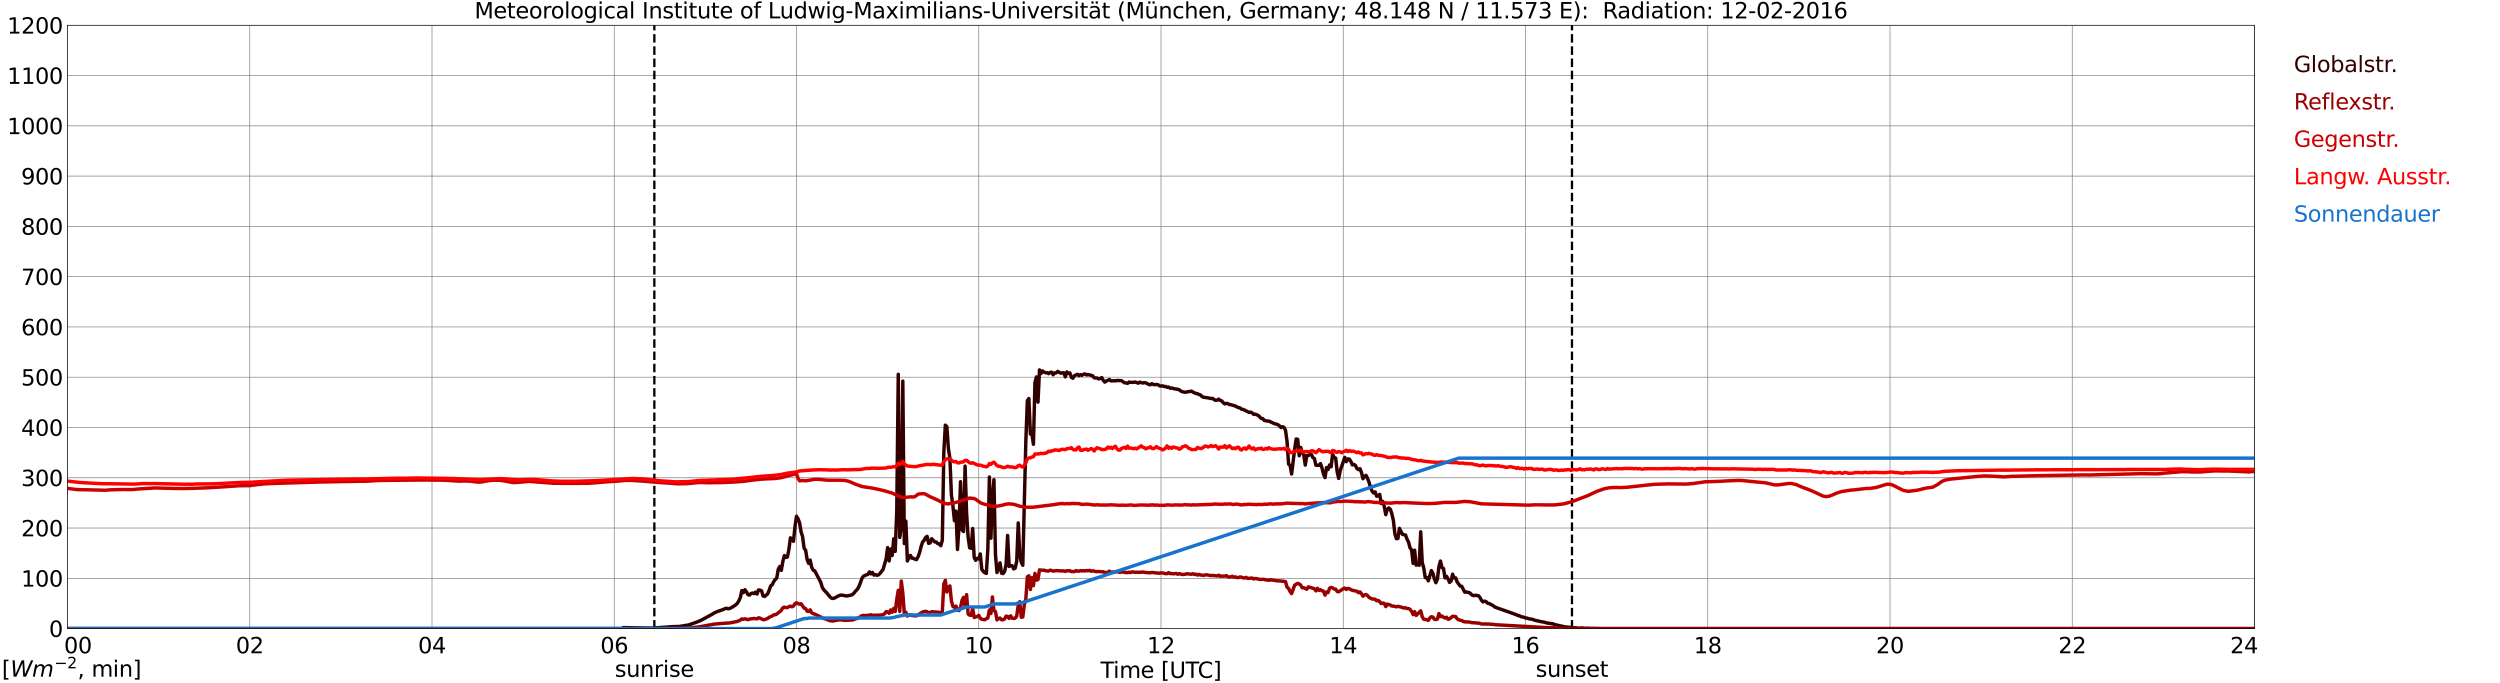 <?xml version="1.0" encoding="utf-8" standalone="no"?>
<!DOCTYPE svg PUBLIC "-//W3C//DTD SVG 1.1//EN"
  "http://www.w3.org/Graphics/SVG/1.1/DTD/svg11.dtd">
<svg xmlns:xlink="http://www.w3.org/1999/xlink" width="1085.4pt" height="296.64pt" viewBox="0 0 1085.4 296.64" xmlns="http://www.w3.org/2000/svg" version="1.1">
 <defs>
  <style type="text/css">*{stroke-linejoin: round; stroke-linecap: butt}</style>
 </defs>
 <g id="figure_1">
  <g id="patch_1">
   <path d="M 0 296.64 
L 1085.4 296.64 
L 1085.4 0 
L 0 0 
z
" style="fill: #ffffff"/>
  </g>
  <g id="axes_1">
   <g id="patch_2">
    <path d="M 29.306 272.909 
L 978.814 272.909 
L 978.814 10.976 
L 29.306 10.976 
z
" style="fill: #ffffff"/>
   </g>
   <g id="patch_3">
    <path d="M 978.814 272.909 
L 978.814 272.909 
L 978.814 10.976 
L 978.814 10.976 
z
" clip-path="url(#pc79d88dbc7)" style="fill: #d3d3d3; opacity: 0.25; stroke: #d3d3d3; stroke-linejoin: miter"/>
   </g>
   <g id="matplotlib.axis_1">
    <g id="xtick_1">
     <g id="line2d_1">
      <path d="M 29.306 272.909 
L 29.306 10.976 
" clip-path="url(#pc79d88dbc7)" style="fill: none; stroke: #808080; stroke-width: 0.3; stroke-linecap: square"/>
     </g>
     <g id="line2d_2"/>
     <g id="text_1">
      <!--    00 -->
      <g transform="translate(18.733 283.627) scale(0.095 -0.095)">
       <defs>
        <path id="DejaVuSans-20" transform="scale(0.016)"/>
        <path id="DejaVuSans-30" d="M 2034 4250 
Q 1547 4250 1301 3770 
Q 1056 3291 1056 2328 
Q 1056 1369 1301 889 
Q 1547 409 2034 409 
Q 2525 409 2770 889 
Q 3016 1369 3016 2328 
Q 3016 3291 2770 3770 
Q 2525 4250 2034 4250 
z
M 2034 4750 
Q 2819 4750 3233 4129 
Q 3647 3509 3647 2328 
Q 3647 1150 3233 529 
Q 2819 -91 2034 -91 
Q 1250 -91 836 529 
Q 422 1150 422 2328 
Q 422 3509 836 4129 
Q 1250 4750 2034 4750 
z
" transform="scale(0.016)"/>
       </defs>
       <use xlink:href="#DejaVuSans-20"/>
       <use xlink:href="#DejaVuSans-20" transform="translate(31.787 0)"/>
       <use xlink:href="#DejaVuSans-20" transform="translate(63.574 0)"/>
       <use xlink:href="#DejaVuSans-30" transform="translate(95.361 0)"/>
       <use xlink:href="#DejaVuSans-30" transform="translate(158.984 0)"/>
      </g>
     </g>
    </g>
    <g id="xtick_2">
     <g id="line2d_3">
      <path d="M 108.431 272.909 
L 108.431 10.976 
" clip-path="url(#pc79d88dbc7)" style="fill: none; stroke: #808080; stroke-width: 0.3; stroke-linecap: square"/>
     </g>
     <g id="line2d_4"/>
     <g id="text_2">
      <!-- 02 -->
      <g transform="translate(102.387 283.627) scale(0.095 -0.095)">
       <defs>
        <path id="DejaVuSans-32" d="M 1228 531 
L 3431 531 
L 3431 0 
L 469 0 
L 469 531 
Q 828 903 1448 1529 
Q 2069 2156 2228 2338 
Q 2531 2678 2651 2914 
Q 2772 3150 2772 3378 
Q 2772 3750 2511 3984 
Q 2250 4219 1831 4219 
Q 1534 4219 1204 4116 
Q 875 4013 500 3803 
L 500 4441 
Q 881 4594 1212 4672 
Q 1544 4750 1819 4750 
Q 2544 4750 2975 4387 
Q 3406 4025 3406 3419 
Q 3406 3131 3298 2873 
Q 3191 2616 2906 2266 
Q 2828 2175 2409 1742 
Q 1991 1309 1228 531 
z
" transform="scale(0.016)"/>
       </defs>
       <use xlink:href="#DejaVuSans-30"/>
       <use xlink:href="#DejaVuSans-32" transform="translate(63.623 0)"/>
      </g>
     </g>
    </g>
    <g id="xtick_3">
     <g id="line2d_5">
      <path d="M 187.557 272.909 
L 187.557 10.976 
" clip-path="url(#pc79d88dbc7)" style="fill: none; stroke: #808080; stroke-width: 0.3; stroke-linecap: square"/>
     </g>
     <g id="line2d_6"/>
     <g id="text_3">
      <!-- 04 -->
      <g transform="translate(181.513 283.627) scale(0.095 -0.095)">
       <defs>
        <path id="DejaVuSans-34" d="M 2419 4116 
L 825 1625 
L 2419 1625 
L 2419 4116 
z
M 2253 4666 
L 3047 4666 
L 3047 1625 
L 3713 1625 
L 3713 1100 
L 3047 1100 
L 3047 0 
L 2419 0 
L 2419 1100 
L 313 1100 
L 313 1709 
L 2253 4666 
z
" transform="scale(0.016)"/>
       </defs>
       <use xlink:href="#DejaVuSans-30"/>
       <use xlink:href="#DejaVuSans-34" transform="translate(63.623 0)"/>
      </g>
     </g>
    </g>
    <g id="xtick_4">
     <g id="line2d_7">
      <path d="M 266.683 272.909 
L 266.683 10.976 
" clip-path="url(#pc79d88dbc7)" style="fill: none; stroke: #808080; stroke-width: 0.3; stroke-linecap: square"/>
     </g>
     <g id="line2d_8"/>
     <g id="text_4">
      <!-- 06 -->
      <g transform="translate(260.638 283.627) scale(0.095 -0.095)">
       <defs>
        <path id="DejaVuSans-36" d="M 2113 2584 
Q 1688 2584 1439 2293 
Q 1191 2003 1191 1497 
Q 1191 994 1439 701 
Q 1688 409 2113 409 
Q 2538 409 2786 701 
Q 3034 994 3034 1497 
Q 3034 2003 2786 2293 
Q 2538 2584 2113 2584 
z
M 3366 4563 
L 3366 3988 
Q 3128 4100 2886 4159 
Q 2644 4219 2406 4219 
Q 1781 4219 1451 3797 
Q 1122 3375 1075 2522 
Q 1259 2794 1537 2939 
Q 1816 3084 2150 3084 
Q 2853 3084 3261 2657 
Q 3669 2231 3669 1497 
Q 3669 778 3244 343 
Q 2819 -91 2113 -91 
Q 1303 -91 875 529 
Q 447 1150 447 2328 
Q 447 3434 972 4092 
Q 1497 4750 2381 4750 
Q 2619 4750 2861 4703 
Q 3103 4656 3366 4563 
z
" transform="scale(0.016)"/>
       </defs>
       <use xlink:href="#DejaVuSans-30"/>
       <use xlink:href="#DejaVuSans-36" transform="translate(63.623 0)"/>
      </g>
     </g>
    </g>
    <g id="xtick_5">
     <g id="line2d_9">
      <path d="M 345.808 272.909 
L 345.808 10.976 
" clip-path="url(#pc79d88dbc7)" style="fill: none; stroke: #808080; stroke-width: 0.3; stroke-linecap: square"/>
     </g>
     <g id="line2d_10"/>
     <g id="text_5">
      <!-- 08 -->
      <g transform="translate(339.764 283.627) scale(0.095 -0.095)">
       <defs>
        <path id="DejaVuSans-38" d="M 2034 2216 
Q 1584 2216 1326 1975 
Q 1069 1734 1069 1313 
Q 1069 891 1326 650 
Q 1584 409 2034 409 
Q 2484 409 2743 651 
Q 3003 894 3003 1313 
Q 3003 1734 2745 1975 
Q 2488 2216 2034 2216 
z
M 1403 2484 
Q 997 2584 770 2862 
Q 544 3141 544 3541 
Q 544 4100 942 4425 
Q 1341 4750 2034 4750 
Q 2731 4750 3128 4425 
Q 3525 4100 3525 3541 
Q 3525 3141 3298 2862 
Q 3072 2584 2669 2484 
Q 3125 2378 3379 2068 
Q 3634 1759 3634 1313 
Q 3634 634 3220 271 
Q 2806 -91 2034 -91 
Q 1263 -91 848 271 
Q 434 634 434 1313 
Q 434 1759 690 2068 
Q 947 2378 1403 2484 
z
M 1172 3481 
Q 1172 3119 1398 2916 
Q 1625 2713 2034 2713 
Q 2441 2713 2670 2916 
Q 2900 3119 2900 3481 
Q 2900 3844 2670 4047 
Q 2441 4250 2034 4250 
Q 1625 4250 1398 4047 
Q 1172 3844 1172 3481 
z
" transform="scale(0.016)"/>
       </defs>
       <use xlink:href="#DejaVuSans-30"/>
       <use xlink:href="#DejaVuSans-38" transform="translate(63.623 0)"/>
      </g>
     </g>
    </g>
    <g id="xtick_6">
     <g id="line2d_11">
      <path d="M 424.934 272.909 
L 424.934 10.976 
" clip-path="url(#pc79d88dbc7)" style="fill: none; stroke: #808080; stroke-width: 0.3; stroke-linecap: square"/>
     </g>
     <g id="line2d_12"/>
     <g id="text_6">
      <!-- 10 -->
      <g transform="translate(418.89 283.627) scale(0.095 -0.095)">
       <defs>
        <path id="DejaVuSans-31" d="M 794 531 
L 1825 531 
L 1825 4091 
L 703 3866 
L 703 4441 
L 1819 4666 
L 2450 4666 
L 2450 531 
L 3481 531 
L 3481 0 
L 794 0 
L 794 531 
z
" transform="scale(0.016)"/>
       </defs>
       <use xlink:href="#DejaVuSans-31"/>
       <use xlink:href="#DejaVuSans-30" transform="translate(63.623 0)"/>
      </g>
     </g>
    </g>
    <g id="xtick_7">
     <g id="line2d_13">
      <path d="M 504.06 272.909 
L 504.06 10.976 
" clip-path="url(#pc79d88dbc7)" style="fill: none; stroke: #808080; stroke-width: 0.3; stroke-linecap: square"/>
     </g>
     <g id="line2d_14"/>
     <g id="text_7">
      <!-- 12 -->
      <g transform="translate(498.015 283.627) scale(0.095 -0.095)">
       <use xlink:href="#DejaVuSans-31"/>
       <use xlink:href="#DejaVuSans-32" transform="translate(63.623 0)"/>
      </g>
     </g>
    </g>
    <g id="xtick_8">
     <g id="line2d_15">
      <path d="M 583.185 272.909 
L 583.185 10.976 
" clip-path="url(#pc79d88dbc7)" style="fill: none; stroke: #808080; stroke-width: 0.3; stroke-linecap: square"/>
     </g>
     <g id="line2d_16"/>
     <g id="text_8">
      <!-- 14 -->
      <g transform="translate(577.141 283.627) scale(0.095 -0.095)">
       <use xlink:href="#DejaVuSans-31"/>
       <use xlink:href="#DejaVuSans-34" transform="translate(63.623 0)"/>
      </g>
     </g>
    </g>
    <g id="xtick_9">
     <g id="line2d_17">
      <path d="M 662.311 272.909 
L 662.311 10.976 
" clip-path="url(#pc79d88dbc7)" style="fill: none; stroke: #808080; stroke-width: 0.3; stroke-linecap: square"/>
     </g>
     <g id="line2d_18"/>
     <g id="text_9">
      <!-- 16 -->
      <g transform="translate(656.267 283.627) scale(0.095 -0.095)">
       <use xlink:href="#DejaVuSans-31"/>
       <use xlink:href="#DejaVuSans-36" transform="translate(63.623 0)"/>
      </g>
     </g>
    </g>
    <g id="xtick_10">
     <g id="line2d_19">
      <path d="M 741.437 272.909 
L 741.437 10.976 
" clip-path="url(#pc79d88dbc7)" style="fill: none; stroke: #808080; stroke-width: 0.3; stroke-linecap: square"/>
     </g>
     <g id="line2d_20"/>
     <g id="text_10">
      <!-- 18 -->
      <g transform="translate(735.392 283.627) scale(0.095 -0.095)">
       <use xlink:href="#DejaVuSans-31"/>
       <use xlink:href="#DejaVuSans-38" transform="translate(63.623 0)"/>
      </g>
     </g>
    </g>
    <g id="xtick_11">
     <g id="line2d_21">
      <path d="M 820.562 272.909 
L 820.562 10.976 
" clip-path="url(#pc79d88dbc7)" style="fill: none; stroke: #808080; stroke-width: 0.3; stroke-linecap: square"/>
     </g>
     <g id="line2d_22"/>
     <g id="text_11">
      <!-- 20 -->
      <g transform="translate(814.518 283.627) scale(0.095 -0.095)">
       <use xlink:href="#DejaVuSans-32"/>
       <use xlink:href="#DejaVuSans-30" transform="translate(63.623 0)"/>
      </g>
     </g>
    </g>
    <g id="xtick_12">
     <g id="line2d_23">
      <path d="M 899.688 272.909 
L 899.688 10.976 
" clip-path="url(#pc79d88dbc7)" style="fill: none; stroke: #808080; stroke-width: 0.3; stroke-linecap: square"/>
     </g>
     <g id="line2d_24"/>
     <g id="text_12">
      <!-- 22 -->
      <g transform="translate(893.644 283.627) scale(0.095 -0.095)">
       <use xlink:href="#DejaVuSans-32"/>
       <use xlink:href="#DejaVuSans-32" transform="translate(63.623 0)"/>
      </g>
     </g>
    </g>
    <g id="xtick_13">
     <g id="line2d_25">
      <path d="M 978.814 272.909 
L 978.814 10.976 
" clip-path="url(#pc79d88dbc7)" style="fill: none; stroke: #808080; stroke-width: 0.3; stroke-linecap: square"/>
     </g>
     <g id="line2d_26"/>
     <g id="text_13">
      <!-- 24    -->
      <g transform="translate(968.241 283.627) scale(0.095 -0.095)">
       <use xlink:href="#DejaVuSans-32"/>
       <use xlink:href="#DejaVuSans-34" transform="translate(63.623 0)"/>
       <use xlink:href="#DejaVuSans-20" transform="translate(127.246 0)"/>
       <use xlink:href="#DejaVuSans-20" transform="translate(159.033 0)"/>
       <use xlink:href="#DejaVuSans-20" transform="translate(190.82 0)"/>
      </g>
     </g>
    </g>
    <g id="text_14">
     <!-- Time [UTC] -->
     <g transform="translate(477.806 294.322) scale(0.095 -0.095)">
      <defs>
       <path id="DejaVuSans-54" d="M -19 4666 
L 3928 4666 
L 3928 4134 
L 2272 4134 
L 2272 0 
L 1638 0 
L 1638 4134 
L -19 4134 
L -19 4666 
z
" transform="scale(0.016)"/>
       <path id="DejaVuSans-69" d="M 603 3500 
L 1178 3500 
L 1178 0 
L 603 0 
L 603 3500 
z
M 603 4863 
L 1178 4863 
L 1178 4134 
L 603 4134 
L 603 4863 
z
" transform="scale(0.016)"/>
       <path id="DejaVuSans-6d" d="M 3328 2828 
Q 3544 3216 3844 3400 
Q 4144 3584 4550 3584 
Q 5097 3584 5394 3201 
Q 5691 2819 5691 2113 
L 5691 0 
L 5113 0 
L 5113 2094 
Q 5113 2597 4934 2840 
Q 4756 3084 4391 3084 
Q 3944 3084 3684 2787 
Q 3425 2491 3425 1978 
L 3425 0 
L 2847 0 
L 2847 2094 
Q 2847 2600 2669 2842 
Q 2491 3084 2119 3084 
Q 1678 3084 1418 2786 
Q 1159 2488 1159 1978 
L 1159 0 
L 581 0 
L 581 3500 
L 1159 3500 
L 1159 2956 
Q 1356 3278 1631 3431 
Q 1906 3584 2284 3584 
Q 2666 3584 2933 3390 
Q 3200 3197 3328 2828 
z
" transform="scale(0.016)"/>
       <path id="DejaVuSans-65" d="M 3597 1894 
L 3597 1613 
L 953 1613 
Q 991 1019 1311 708 
Q 1631 397 2203 397 
Q 2534 397 2845 478 
Q 3156 559 3463 722 
L 3463 178 
Q 3153 47 2828 -22 
Q 2503 -91 2169 -91 
Q 1331 -91 842 396 
Q 353 884 353 1716 
Q 353 2575 817 3079 
Q 1281 3584 2069 3584 
Q 2775 3584 3186 3129 
Q 3597 2675 3597 1894 
z
M 3022 2063 
Q 3016 2534 2758 2815 
Q 2500 3097 2075 3097 
Q 1594 3097 1305 2825 
Q 1016 2553 972 2059 
L 3022 2063 
z
" transform="scale(0.016)"/>
       <path id="DejaVuSans-5b" d="M 550 4863 
L 1875 4863 
L 1875 4416 
L 1125 4416 
L 1125 -397 
L 1875 -397 
L 1875 -844 
L 550 -844 
L 550 4863 
z
" transform="scale(0.016)"/>
       <path id="DejaVuSans-55" d="M 556 4666 
L 1191 4666 
L 1191 1831 
Q 1191 1081 1462 751 
Q 1734 422 2344 422 
Q 2950 422 3222 751 
Q 3494 1081 3494 1831 
L 3494 4666 
L 4128 4666 
L 4128 1753 
Q 4128 841 3676 375 
Q 3225 -91 2344 -91 
Q 1459 -91 1007 375 
Q 556 841 556 1753 
L 556 4666 
z
" transform="scale(0.016)"/>
       <path id="DejaVuSans-43" d="M 4122 4306 
L 4122 3641 
Q 3803 3938 3442 4084 
Q 3081 4231 2675 4231 
Q 1875 4231 1450 3742 
Q 1025 3253 1025 2328 
Q 1025 1406 1450 917 
Q 1875 428 2675 428 
Q 3081 428 3442 575 
Q 3803 722 4122 1019 
L 4122 359 
Q 3791 134 3420 21 
Q 3050 -91 2638 -91 
Q 1578 -91 968 557 
Q 359 1206 359 2328 
Q 359 3453 968 4101 
Q 1578 4750 2638 4750 
Q 3056 4750 3426 4639 
Q 3797 4528 4122 4306 
z
" transform="scale(0.016)"/>
       <path id="DejaVuSans-5d" d="M 1947 4863 
L 1947 -844 
L 622 -844 
L 622 -397 
L 1369 -397 
L 1369 4416 
L 622 4416 
L 622 4863 
L 1947 4863 
z
" transform="scale(0.016)"/>
      </defs>
      <use xlink:href="#DejaVuSans-54"/>
      <use xlink:href="#DejaVuSans-69" transform="translate(57.959 0)"/>
      <use xlink:href="#DejaVuSans-6d" transform="translate(85.742 0)"/>
      <use xlink:href="#DejaVuSans-65" transform="translate(183.154 0)"/>
      <use xlink:href="#DejaVuSans-20" transform="translate(244.678 0)"/>
      <use xlink:href="#DejaVuSans-5b" transform="translate(276.465 0)"/>
      <use xlink:href="#DejaVuSans-55" transform="translate(315.479 0)"/>
      <use xlink:href="#DejaVuSans-54" transform="translate(388.672 0)"/>
      <use xlink:href="#DejaVuSans-43" transform="translate(443.881 0)"/>
      <use xlink:href="#DejaVuSans-5d" transform="translate(513.705 0)"/>
     </g>
    </g>
   </g>
   <g id="matplotlib.axis_2">
    <g id="ytick_1">
     <g id="line2d_27">
      <path d="M 29.306 272.909 
L 978.814 272.909 
" clip-path="url(#pc79d88dbc7)" style="fill: none; stroke: #808080; stroke-width: 0.3; stroke-linecap: square"/>
     </g>
     <g id="line2d_28"/>
     <g id="text_15">
      <!-- 0 -->
      <g transform="translate(21.261 276.518) scale(0.095 -0.095)">
       <use xlink:href="#DejaVuSans-30"/>
      </g>
     </g>
    </g>
    <g id="ytick_2">
     <g id="line2d_29">
      <path d="M 29.306 251.081 
L 978.814 251.081 
" clip-path="url(#pc79d88dbc7)" style="fill: none; stroke: #808080; stroke-width: 0.3; stroke-linecap: square"/>
     </g>
     <g id="line2d_30"/>
     <g id="text_16">
      <!-- 100 -->
      <g transform="translate(9.173 254.69) scale(0.095 -0.095)">
       <use xlink:href="#DejaVuSans-31"/>
       <use xlink:href="#DejaVuSans-30" transform="translate(63.623 0)"/>
       <use xlink:href="#DejaVuSans-30" transform="translate(127.246 0)"/>
      </g>
     </g>
    </g>
    <g id="ytick_3">
     <g id="line2d_31">
      <path d="M 29.306 229.253 
L 978.814 229.253 
" clip-path="url(#pc79d88dbc7)" style="fill: none; stroke: #808080; stroke-width: 0.3; stroke-linecap: square"/>
     </g>
     <g id="line2d_32"/>
     <g id="text_17">
      <!-- 200 -->
      <g transform="translate(9.173 232.863) scale(0.095 -0.095)">
       <use xlink:href="#DejaVuSans-32"/>
       <use xlink:href="#DejaVuSans-30" transform="translate(63.623 0)"/>
       <use xlink:href="#DejaVuSans-30" transform="translate(127.246 0)"/>
      </g>
     </g>
    </g>
    <g id="ytick_4">
     <g id="line2d_33">
      <path d="M 29.306 207.426 
L 978.814 207.426 
" clip-path="url(#pc79d88dbc7)" style="fill: none; stroke: #808080; stroke-width: 0.3; stroke-linecap: square"/>
     </g>
     <g id="line2d_34"/>
     <g id="text_18">
      <!-- 300 -->
      <g transform="translate(9.173 211.035) scale(0.095 -0.095)">
       <defs>
        <path id="DejaVuSans-33" d="M 2597 2516 
Q 3050 2419 3304 2112 
Q 3559 1806 3559 1356 
Q 3559 666 3084 287 
Q 2609 -91 1734 -91 
Q 1441 -91 1130 -33 
Q 819 25 488 141 
L 488 750 
Q 750 597 1062 519 
Q 1375 441 1716 441 
Q 2309 441 2620 675 
Q 2931 909 2931 1356 
Q 2931 1769 2642 2001 
Q 2353 2234 1838 2234 
L 1294 2234 
L 1294 2753 
L 1863 2753 
Q 2328 2753 2575 2939 
Q 2822 3125 2822 3475 
Q 2822 3834 2567 4026 
Q 2313 4219 1838 4219 
Q 1578 4219 1281 4162 
Q 984 4106 628 3988 
L 628 4550 
Q 988 4650 1302 4700 
Q 1616 4750 1894 4750 
Q 2613 4750 3031 4423 
Q 3450 4097 3450 3541 
Q 3450 3153 3228 2886 
Q 3006 2619 2597 2516 
z
" transform="scale(0.016)"/>
       </defs>
       <use xlink:href="#DejaVuSans-33"/>
       <use xlink:href="#DejaVuSans-30" transform="translate(63.623 0)"/>
       <use xlink:href="#DejaVuSans-30" transform="translate(127.246 0)"/>
      </g>
     </g>
    </g>
    <g id="ytick_5">
     <g id="line2d_35">
      <path d="M 29.306 185.598 
L 978.814 185.598 
" clip-path="url(#pc79d88dbc7)" style="fill: none; stroke: #808080; stroke-width: 0.3; stroke-linecap: square"/>
     </g>
     <g id="line2d_36"/>
     <g id="text_19">
      <!-- 400 -->
      <g transform="translate(9.173 189.207) scale(0.095 -0.095)">
       <use xlink:href="#DejaVuSans-34"/>
       <use xlink:href="#DejaVuSans-30" transform="translate(63.623 0)"/>
       <use xlink:href="#DejaVuSans-30" transform="translate(127.246 0)"/>
      </g>
     </g>
    </g>
    <g id="ytick_6">
     <g id="line2d_37">
      <path d="M 29.306 163.77 
L 978.814 163.77 
" clip-path="url(#pc79d88dbc7)" style="fill: none; stroke: #808080; stroke-width: 0.3; stroke-linecap: square"/>
     </g>
     <g id="line2d_38"/>
     <g id="text_20">
      <!-- 500 -->
      <g transform="translate(9.173 167.379) scale(0.095 -0.095)">
       <defs>
        <path id="DejaVuSans-35" d="M 691 4666 
L 3169 4666 
L 3169 4134 
L 1269 4134 
L 1269 2991 
Q 1406 3038 1543 3061 
Q 1681 3084 1819 3084 
Q 2600 3084 3056 2656 
Q 3513 2228 3513 1497 
Q 3513 744 3044 326 
Q 2575 -91 1722 -91 
Q 1428 -91 1123 -41 
Q 819 9 494 109 
L 494 744 
Q 775 591 1075 516 
Q 1375 441 1709 441 
Q 2250 441 2565 725 
Q 2881 1009 2881 1497 
Q 2881 1984 2565 2268 
Q 2250 2553 1709 2553 
Q 1456 2553 1204 2497 
Q 953 2441 691 2322 
L 691 4666 
z
" transform="scale(0.016)"/>
       </defs>
       <use xlink:href="#DejaVuSans-35"/>
       <use xlink:href="#DejaVuSans-30" transform="translate(63.623 0)"/>
       <use xlink:href="#DejaVuSans-30" transform="translate(127.246 0)"/>
      </g>
     </g>
    </g>
    <g id="ytick_7">
     <g id="line2d_39">
      <path d="M 29.306 141.942 
L 978.814 141.942 
" clip-path="url(#pc79d88dbc7)" style="fill: none; stroke: #808080; stroke-width: 0.3; stroke-linecap: square"/>
     </g>
     <g id="line2d_40"/>
     <g id="text_21">
      <!-- 600 -->
      <g transform="translate(9.173 145.551) scale(0.095 -0.095)">
       <use xlink:href="#DejaVuSans-36"/>
       <use xlink:href="#DejaVuSans-30" transform="translate(63.623 0)"/>
       <use xlink:href="#DejaVuSans-30" transform="translate(127.246 0)"/>
      </g>
     </g>
    </g>
    <g id="ytick_8">
     <g id="line2d_41">
      <path d="M 29.306 120.114 
L 978.814 120.114 
" clip-path="url(#pc79d88dbc7)" style="fill: none; stroke: #808080; stroke-width: 0.3; stroke-linecap: square"/>
     </g>
     <g id="line2d_42"/>
     <g id="text_22">
      <!-- 700 -->
      <g transform="translate(9.173 123.724) scale(0.095 -0.095)">
       <defs>
        <path id="DejaVuSans-37" d="M 525 4666 
L 3525 4666 
L 3525 4397 
L 1831 0 
L 1172 0 
L 2766 4134 
L 525 4134 
L 525 4666 
z
" transform="scale(0.016)"/>
       </defs>
       <use xlink:href="#DejaVuSans-37"/>
       <use xlink:href="#DejaVuSans-30" transform="translate(63.623 0)"/>
       <use xlink:href="#DejaVuSans-30" transform="translate(127.246 0)"/>
      </g>
     </g>
    </g>
    <g id="ytick_9">
     <g id="line2d_43">
      <path d="M 29.306 98.287 
L 978.814 98.287 
" clip-path="url(#pc79d88dbc7)" style="fill: none; stroke: #808080; stroke-width: 0.3; stroke-linecap: square"/>
     </g>
     <g id="line2d_44"/>
     <g id="text_23">
      <!-- 800 -->
      <g transform="translate(9.173 101.896) scale(0.095 -0.095)">
       <use xlink:href="#DejaVuSans-38"/>
       <use xlink:href="#DejaVuSans-30" transform="translate(63.623 0)"/>
       <use xlink:href="#DejaVuSans-30" transform="translate(127.246 0)"/>
      </g>
     </g>
    </g>
    <g id="ytick_10">
     <g id="line2d_45">
      <path d="M 29.306 76.459 
L 978.814 76.459 
" clip-path="url(#pc79d88dbc7)" style="fill: none; stroke: #808080; stroke-width: 0.3; stroke-linecap: square"/>
     </g>
     <g id="line2d_46"/>
     <g id="text_24">
      <!-- 900 -->
      <g transform="translate(9.173 80.068) scale(0.095 -0.095)">
       <defs>
        <path id="DejaVuSans-39" d="M 703 97 
L 703 672 
Q 941 559 1184 500 
Q 1428 441 1663 441 
Q 2288 441 2617 861 
Q 2947 1281 2994 2138 
Q 2813 1869 2534 1725 
Q 2256 1581 1919 1581 
Q 1219 1581 811 2004 
Q 403 2428 403 3163 
Q 403 3881 828 4315 
Q 1253 4750 1959 4750 
Q 2769 4750 3195 4129 
Q 3622 3509 3622 2328 
Q 3622 1225 3098 567 
Q 2575 -91 1691 -91 
Q 1453 -91 1209 -44 
Q 966 3 703 97 
z
M 1959 2075 
Q 2384 2075 2632 2365 
Q 2881 2656 2881 3163 
Q 2881 3666 2632 3958 
Q 2384 4250 1959 4250 
Q 1534 4250 1286 3958 
Q 1038 3666 1038 3163 
Q 1038 2656 1286 2365 
Q 1534 2075 1959 2075 
z
" transform="scale(0.016)"/>
       </defs>
       <use xlink:href="#DejaVuSans-39"/>
       <use xlink:href="#DejaVuSans-30" transform="translate(63.623 0)"/>
       <use xlink:href="#DejaVuSans-30" transform="translate(127.246 0)"/>
      </g>
     </g>
    </g>
    <g id="ytick_11">
     <g id="line2d_47">
      <path d="M 29.306 54.631 
L 978.814 54.631 
" clip-path="url(#pc79d88dbc7)" style="fill: none; stroke: #808080; stroke-width: 0.3; stroke-linecap: square"/>
     </g>
     <g id="line2d_48"/>
     <g id="text_25">
      <!-- 1000 -->
      <g transform="translate(3.128 58.24) scale(0.095 -0.095)">
       <use xlink:href="#DejaVuSans-31"/>
       <use xlink:href="#DejaVuSans-30" transform="translate(63.623 0)"/>
       <use xlink:href="#DejaVuSans-30" transform="translate(127.246 0)"/>
       <use xlink:href="#DejaVuSans-30" transform="translate(190.869 0)"/>
      </g>
     </g>
    </g>
    <g id="ytick_12">
     <g id="line2d_49">
      <path d="M 29.306 32.803 
L 978.814 32.803 
" clip-path="url(#pc79d88dbc7)" style="fill: none; stroke: #808080; stroke-width: 0.3; stroke-linecap: square"/>
     </g>
     <g id="line2d_50"/>
     <g id="text_26">
      <!-- 1100 -->
      <g transform="translate(3.128 36.413) scale(0.095 -0.095)">
       <use xlink:href="#DejaVuSans-31"/>
       <use xlink:href="#DejaVuSans-31" transform="translate(63.623 0)"/>
       <use xlink:href="#DejaVuSans-30" transform="translate(127.246 0)"/>
       <use xlink:href="#DejaVuSans-30" transform="translate(190.869 0)"/>
      </g>
     </g>
    </g>
    <g id="ytick_13">
     <g id="line2d_51">
      <path d="M 29.306 10.976 
L 978.814 10.976 
" clip-path="url(#pc79d88dbc7)" style="fill: none; stroke: #808080; stroke-width: 0.3; stroke-linecap: square"/>
     </g>
     <g id="line2d_52"/>
     <g id="text_27">
      <!-- 1200 -->
      <g transform="translate(3.128 14.585) scale(0.095 -0.095)">
       <use xlink:href="#DejaVuSans-31"/>
       <use xlink:href="#DejaVuSans-32" transform="translate(63.623 0)"/>
       <use xlink:href="#DejaVuSans-30" transform="translate(127.246 0)"/>
       <use xlink:href="#DejaVuSans-30" transform="translate(190.869 0)"/>
      </g>
     </g>
    </g>
   </g>
   <g id="line2d_53">
    <path d="M 284.09 272.909 
L 284.09 10.976 
" clip-path="url(#pc79d88dbc7)" style="fill: none; stroke-dasharray: 3.7,1.6; stroke-dashoffset: 0; stroke: #000000"/>
   </g>
   <g id="line2d_54">
    <path d="M 682.488 272.909 
L 682.488 10.976 
" clip-path="url(#pc79d88dbc7)" style="fill: none; stroke-dasharray: 3.7,1.6; stroke-dashoffset: 0; stroke: #000000"/>
   </g>
   <g id="line2d_55">
    <path d="M 29.306 272.909 
L 269.98 272.909 
L 270.639 272.464 
L 273.936 272.54 
L 276.573 272.599 
L 281.849 272.695 
L 283.167 272.715 
L 291.739 272.075 
L 295.036 271.979 
L 298.992 271.32 
L 302.289 270.178 
L 304.267 269.364 
L 308.883 266.867 
L 310.202 266.053 
L 311.521 265.492 
L 314.158 264.562 
L 314.818 264.213 
L 315.477 264.097 
L 316.136 264.328 
L 316.796 264.173 
L 318.114 263.497 
L 319.433 262.586 
L 320.093 261.967 
L 320.752 260.921 
L 321.411 259.467 
L 322.071 256.407 
L 322.73 257.278 
L 323.39 256.038 
L 324.049 256.911 
L 324.708 258.151 
L 325.368 258.382 
L 326.027 257.706 
L 326.686 257.472 
L 327.346 257.706 
L 328.005 257.086 
L 328.665 257.937 
L 329.324 256.136 
L 329.983 256.232 
L 330.643 256.523 
L 331.302 258.771 
L 331.961 258.943 
L 333.28 257.841 
L 333.94 256.252 
L 334.599 254.355 
L 335.258 253.908 
L 335.918 252.533 
L 336.577 251.585 
L 337.236 250.985 
L 337.896 247.15 
L 338.555 245.949 
L 339.215 247.634 
L 339.874 243.76 
L 340.533 241.204 
L 341.193 242.016 
L 341.852 241.841 
L 342.512 238.491 
L 343.171 233.494 
L 343.83 234.114 
L 344.49 235.005 
L 345.149 228.673 
L 345.808 224.139 
L 346.468 225.224 
L 347.127 226.909 
L 347.787 230.899 
L 348.446 232.914 
L 349.105 238.065 
L 349.765 238.84 
L 350.424 242.965 
L 351.083 244.611 
L 351.743 243.16 
L 352.402 246.296 
L 353.062 247.556 
L 353.721 247.827 
L 356.359 252.843 
L 357.018 255.11 
L 357.677 256.097 
L 358.996 257.472 
L 360.315 259.098 
L 360.974 259.681 
L 361.634 259.836 
L 362.293 259.662 
L 364.271 258.577 
L 364.93 258.382 
L 365.59 258.382 
L 367.568 258.771 
L 369.546 258.382 
L 370.206 258.033 
L 370.865 257.376 
L 371.524 256.523 
L 372.184 255.903 
L 372.843 254.8 
L 373.502 253.172 
L 374.162 251.216 
L 374.821 250.19 
L 375.481 249.841 
L 376.799 249.376 
L 377.459 248.291 
L 378.118 249.145 
L 378.777 248.505 
L 379.437 249.686 
L 380.096 249.455 
L 380.756 249.765 
L 381.415 249.59 
L 382.074 248.931 
L 383.393 247.226 
L 384.712 242.675 
L 385.371 237.755 
L 386.031 243.509 
L 386.69 238.375 
L 387.349 241.165 
L 388.009 233.92 
L 388.668 239.384 
L 389.328 222.009 
L 389.987 162.511 
L 390.646 233.32 
L 391.306 228.712 
L 391.965 165.475 
L 392.624 235.994 
L 393.284 226.252 
L 393.943 243.546 
L 394.603 242.21 
L 395.262 241.145 
L 395.921 242.346 
L 396.581 242.405 
L 397.24 242.771 
L 397.899 242.965 
L 398.559 241.785 
L 399.218 240.021 
L 399.878 237.408 
L 400.537 235.374 
L 401.196 234.619 
L 401.856 233.379 
L 402.515 232.875 
L 403.175 235.915 
L 403.834 235.684 
L 404.493 233.883 
L 405.812 235.258 
L 406.471 235.315 
L 407.131 236.013 
L 407.79 236.109 
L 408.45 236.924 
L 409.109 234.619 
L 409.768 196.365 
L 410.428 184.572 
L 411.087 185.268 
L 411.746 194.68 
L 412.406 199 
L 413.065 214.862 
L 413.725 219.706 
L 414.384 226.058 
L 415.043 221.893 
L 415.703 238.569 
L 416.362 228.633 
L 417.022 209.15 
L 417.681 230.105 
L 418.34 230.764 
L 419 202.37 
L 419.659 223.037 
L 420.318 233.165 
L 420.978 237.834 
L 421.637 238.046 
L 422.297 229.467 
L 422.956 242.114 
L 423.615 243.275 
L 424.275 242.405 
L 424.934 242.656 
L 425.593 240.505 
L 426.253 247.187 
L 426.912 248.117 
L 427.572 248.68 
L 428.231 248.931 
L 428.89 238.144 
L 429.55 207.096 
L 430.209 233.669 
L 430.869 216.316 
L 431.528 208.277 
L 432.187 240.66 
L 432.847 248.562 
L 433.506 246.86 
L 434.165 244.36 
L 434.825 248.835 
L 435.484 249.01 
L 436.144 248.117 
L 436.803 245.076 
L 437.462 232.469 
L 438.122 245.93 
L 438.781 245.58 
L 439.44 245.639 
L 440.1 246.995 
L 440.759 246.646 
L 441.419 243.701 
L 442.078 227.027 
L 442.737 240.914 
L 443.397 244.146 
L 444.056 245.425 
L 445.375 191.563 
L 446.034 173.937 
L 446.694 173.027 
L 447.353 188.464 
L 448.012 188.348 
L 448.672 192.899 
L 449.331 166.095 
L 449.991 163.654 
L 450.65 174.597 
L 451.309 160.594 
L 451.969 162.181 
L 452.628 161.039 
L 453.287 161.544 
L 453.947 161.854 
L 454.606 161.775 
L 455.266 162.22 
L 455.925 161.679 
L 456.584 161.6 
L 457.244 162.705 
L 457.903 161.891 
L 458.563 161.891 
L 459.222 161.251 
L 460.541 162.026 
L 461.2 161.871 
L 461.859 161.871 
L 462.519 163.615 
L 463.178 161.465 
L 463.838 162.124 
L 464.497 161.91 
L 465.156 163.829 
L 465.816 164.215 
L 466.475 163.111 
L 467.794 162.491 
L 468.453 163.091 
L 469.113 162.666 
L 469.772 162.936 
L 470.431 162.471 
L 471.091 162.336 
L 471.75 162.801 
L 472.409 162.589 
L 474.388 163.15 
L 475.047 164.041 
L 476.366 164.139 
L 477.025 164.506 
L 477.685 164.311 
L 478.344 163.925 
L 479.003 165.126 
L 479.663 165.9 
L 480.322 165.396 
L 480.981 165.165 
L 481.641 164.759 
L 482.3 165.359 
L 482.96 165.377 
L 483.619 165.261 
L 484.278 165.377 
L 484.938 165.165 
L 485.597 165.241 
L 486.916 165.261 
L 488.235 166.21 
L 488.894 166.25 
L 489.553 166.442 
L 490.213 165.861 
L 490.872 166.016 
L 492.191 165.996 
L 492.85 165.841 
L 494.169 166.365 
L 494.828 165.9 
L 496.147 166.306 
L 496.807 166.114 
L 497.466 166.25 
L 498.785 166.907 
L 499.444 167.062 
L 500.103 166.579 
L 500.763 166.946 
L 501.422 167.025 
L 502.082 166.926 
L 502.741 166.985 
L 503.4 167.507 
L 504.06 167.625 
L 504.719 167.489 
L 505.379 167.817 
L 506.038 167.78 
L 506.697 168.166 
L 507.357 168.031 
L 508.016 168.555 
L 508.675 168.437 
L 509.994 168.825 
L 511.313 169 
L 511.972 169.231 
L 512.632 169.736 
L 513.291 170.065 
L 514.61 170.316 
L 515.929 170.026 
L 516.588 169.987 
L 517.247 169.794 
L 517.907 170.22 
L 519.226 170.84 
L 519.885 170.877 
L 520.544 171.322 
L 521.204 171.44 
L 521.863 172.156 
L 522.522 172.466 
L 524.501 172.737 
L 525.819 173.027 
L 526.479 172.97 
L 527.138 173.512 
L 527.797 173.841 
L 528.457 173.706 
L 529.116 173.28 
L 529.776 173.881 
L 530.435 174.036 
L 531.094 174.887 
L 531.754 175.352 
L 532.413 175.12 
L 533.073 175.216 
L 533.732 175.662 
L 534.391 175.701 
L 536.369 176.301 
L 537.688 176.998 
L 538.348 177.057 
L 539.007 177.657 
L 539.666 177.733 
L 541.644 178.702 
L 542.304 179.052 
L 542.963 178.916 
L 543.623 179.246 
L 544.282 179.883 
L 544.941 179.807 
L 546.26 180.348 
L 547.579 181.667 
L 548.238 181.743 
L 548.898 182.538 
L 550.216 182.789 
L 550.876 182.808 
L 553.513 184.028 
L 554.173 184.127 
L 554.832 184.397 
L 555.491 184.862 
L 556.151 185.637 
L 556.81 185.249 
L 557.47 185.558 
L 558.129 186.877 
L 558.788 191.679 
L 559.448 201.48 
L 560.107 202.06 
L 560.766 205.78 
L 562.085 195.049 
L 562.745 190.594 
L 563.404 190.729 
L 564.063 197.878 
L 564.723 194.274 
L 565.382 196.464 
L 566.042 197.605 
L 566.701 201.905 
L 567.36 197.703 
L 568.02 197.78 
L 568.679 197.335 
L 569.338 197.258 
L 569.998 198.651 
L 570.657 199.098 
L 571.317 201.984 
L 572.635 202.021 
L 573.295 201.285 
L 573.954 203.145 
L 574.613 205.799 
L 575.273 207.329 
L 575.932 203.01 
L 576.592 203.841 
L 577.251 201.849 
L 577.91 202.661 
L 578.57 197.239 
L 579.229 198.574 
L 579.889 198.904 
L 580.548 204.83 
L 581.207 207.696 
L 581.867 204.326 
L 583.845 198.574 
L 584.504 200.434 
L 585.164 199.234 
L 585.823 199.31 
L 586.482 200.318 
L 587.142 201.866 
L 587.801 201.615 
L 588.46 202.06 
L 589.12 203.416 
L 589.779 203.881 
L 590.439 203.475 
L 591.098 205.16 
L 591.757 207.832 
L 592.417 206.747 
L 593.076 206.38 
L 593.736 207.735 
L 594.395 209.421 
L 595.054 211.745 
L 595.714 213.236 
L 596.373 214.031 
L 597.032 213.566 
L 597.692 215.443 
L 598.351 215.308 
L 599.011 214.651 
L 599.67 218.601 
L 600.329 217.691 
L 600.989 219.861 
L 601.648 223.443 
L 602.307 221.098 
L 602.967 220.518 
L 603.626 221.098 
L 604.286 223.093 
L 604.945 225.962 
L 605.604 231.753 
L 606.264 233.863 
L 606.923 233.785 
L 607.582 229.408 
L 608.901 232.004 
L 610.22 232.294 
L 610.879 234.095 
L 611.539 235.374 
L 612.198 237.91 
L 612.858 238.744 
L 613.517 244.611 
L 614.176 238.879 
L 614.836 245.367 
L 615.495 245.039 
L 616.154 245.425 
L 616.814 230.879 
L 617.473 244.186 
L 618.133 246.587 
L 618.792 250.771 
L 619.451 250.751 
L 620.111 252.186 
L 621.429 247.711 
L 622.089 248.872 
L 622.748 251.352 
L 623.408 252.98 
L 624.067 251.411 
L 624.726 246.006 
L 625.386 243.585 
L 626.045 246.375 
L 626.705 246.82 
L 627.364 250.906 
L 628.023 250.21 
L 628.683 251.352 
L 629.342 252.862 
L 630.001 252.262 
L 630.661 249.3 
L 631.32 250.926 
L 631.98 250.906 
L 632.639 252.67 
L 633.958 254.451 
L 634.617 254.547 
L 635.936 257.103 
L 636.595 256.968 
L 637.255 257.221 
L 637.914 257.258 
L 639.233 258.441 
L 639.892 258.633 
L 640.552 258.402 
L 641.211 258.577 
L 641.87 258.616 
L 642.53 259.408 
L 643.189 260.591 
L 643.848 261.327 
L 644.508 260.997 
L 645.167 261.172 
L 645.827 261.908 
L 646.486 261.986 
L 647.145 262.392 
L 647.805 262.643 
L 649.123 263.612 
L 650.442 264.097 
L 654.399 265.472 
L 658.355 266.904 
L 659.014 267.234 
L 659.674 267.349 
L 660.333 267.718 
L 661.652 267.989 
L 662.311 268.299 
L 662.97 268.358 
L 663.63 268.609 
L 665.608 268.958 
L 666.267 269.268 
L 669.564 270.004 
L 670.224 270.062 
L 671.542 270.468 
L 672.861 270.643 
L 674.18 270.837 
L 674.839 271.108 
L 676.158 271.438 
L 679.455 272.173 
L 683.411 272.54 
L 686.049 272.754 
L 686.708 272.618 
L 688.027 272.793 
L 689.346 272.754 
L 690.664 272.85 
L 691.983 272.83 
L 693.302 272.889 
L 697.258 272.909 
L 978.154 272.909 
L 978.154 272.909 
" clip-path="url(#pc79d88dbc7)" style="fill: none; stroke: #330000; stroke-width: 1.5; stroke-linecap: square"/>
   </g>
   <g id="line2d_56">
    <path d="M 29.306 272.909 
L 287.783 272.909 
L 288.442 272.773 
L 291.08 272.754 
L 293.058 272.773 
L 295.696 272.754 
L 298.333 272.677 
L 299.652 272.599 
L 303.608 272.154 
L 306.246 271.669 
L 310.202 270.953 
L 312.839 270.719 
L 316.796 270.449 
L 320.093 269.809 
L 321.411 269.248 
L 322.071 268.707 
L 322.73 268.899 
L 323.39 268.668 
L 324.049 268.803 
L 324.708 269.054 
L 325.368 268.803 
L 327.346 268.513 
L 328.665 268.687 
L 329.324 268.222 
L 329.983 268.377 
L 331.302 269.054 
L 331.961 268.997 
L 333.28 268.493 
L 333.94 268.008 
L 335.258 267.428 
L 335.918 266.943 
L 336.577 266.887 
L 337.236 266.614 
L 337.896 266.013 
L 338.555 265.568 
L 339.215 264.948 
L 339.874 263.883 
L 340.533 263.593 
L 341.193 263.807 
L 341.852 263.767 
L 342.512 263.398 
L 343.171 263.167 
L 343.83 263.438 
L 344.49 263.128 
L 345.149 262.102 
L 345.808 261.696 
L 346.468 262.102 
L 347.127 262.296 
L 347.787 262.122 
L 349.105 263.999 
L 349.765 264.213 
L 350.424 265.356 
L 351.083 265.472 
L 351.743 264.754 
L 352.402 266.072 
L 353.062 266.439 
L 353.721 266.614 
L 355.699 267.602 
L 356.359 267.873 
L 357.018 268.318 
L 358.996 268.938 
L 360.315 269.482 
L 361.634 269.617 
L 363.612 269.189 
L 364.93 269.113 
L 366.909 269.327 
L 370.206 269.152 
L 372.843 268.203 
L 374.162 267.312 
L 374.821 267.177 
L 376.14 267.273 
L 376.799 267.098 
L 377.459 267.157 
L 378.118 266.887 
L 378.777 267.138 
L 382.074 267.059 
L 383.393 266.867 
L 384.053 266.459 
L 384.712 265.568 
L 385.371 265.647 
L 386.031 266.284 
L 386.69 264.813 
L 387.349 265.839 
L 388.009 264.136 
L 388.668 265.492 
L 389.328 260.281 
L 389.987 256.291 
L 390.646 265.452 
L 391.306 252.282 
L 391.965 257.415 
L 392.624 266.382 
L 393.284 265.821 
L 393.943 267.467 
L 394.603 266.943 
L 395.262 267.002 
L 395.921 267.253 
L 397.24 267.349 
L 397.899 267.389 
L 399.878 266.129 
L 400.537 265.703 
L 401.856 265.394 
L 402.515 265.588 
L 403.175 265.994 
L 403.834 265.937 
L 404.493 265.588 
L 407.79 265.821 
L 408.45 266.343 
L 409.109 265.627 
L 409.768 253.561 
L 410.428 251.952 
L 411.087 257.027 
L 411.746 254.897 
L 412.406 254.392 
L 413.065 260.938 
L 413.725 263.283 
L 414.384 263.708 
L 415.043 263.147 
L 415.703 264.582 
L 416.362 265.103 
L 417.022 263.826 
L 417.681 260.611 
L 418.34 259.332 
L 419 263.516 
L 419.659 258.19 
L 420.318 266.577 
L 420.978 267.079 
L 421.637 267.157 
L 422.297 264.154 
L 422.956 268.107 
L 423.615 267.814 
L 424.275 267.718 
L 424.934 267.196 
L 425.593 268.377 
L 426.253 268.879 
L 427.572 269.054 
L 428.231 268.589 
L 428.89 268.299 
L 429.55 264.813 
L 430.209 266.382 
L 430.869 259.177 
L 431.528 265.123 
L 432.187 265.492 
L 432.847 269.133 
L 433.506 268.552 
L 434.165 268.338 
L 434.825 269.074 
L 435.484 269.074 
L 436.144 268.744 
L 436.803 267.504 
L 437.462 267.622 
L 438.122 268.493 
L 438.781 267.369 
L 439.44 268.397 
L 440.1 268.513 
L 440.759 268.397 
L 441.419 267.447 
L 442.078 262.682 
L 442.737 261.231 
L 443.397 267.989 
L 444.056 267.873 
L 444.716 262.528 
L 445.375 260.011 
L 446.034 250.441 
L 446.694 249.977 
L 447.353 255.922 
L 448.012 250.81 
L 448.672 254.277 
L 449.331 248.931 
L 449.991 251.876 
L 450.65 251.625 
L 451.309 247.421 
L 451.969 247.536 
L 453.287 247.556 
L 453.947 247.789 
L 455.266 247.944 
L 455.925 247.536 
L 456.584 247.691 
L 457.244 247.964 
L 458.563 247.73 
L 459.881 247.827 
L 461.2 247.885 
L 461.859 247.846 
L 462.519 248.08 
L 463.178 247.77 
L 463.838 247.827 
L 464.497 247.77 
L 465.156 248.176 
L 465.816 248.117 
L 466.475 248.195 
L 467.134 247.73 
L 467.794 247.981 
L 468.453 247.964 
L 469.113 247.73 
L 469.772 247.905 
L 470.431 247.711 
L 471.091 247.925 
L 471.75 247.691 
L 472.409 247.789 
L 473.069 247.634 
L 473.728 248.001 
L 474.388 247.846 
L 475.047 247.925 
L 475.706 248.176 
L 477.025 248.117 
L 478.344 248.254 
L 479.003 248.215 
L 479.663 248.582 
L 480.322 248.564 
L 480.981 248.427 
L 481.641 247.981 
L 482.3 248.446 
L 482.96 248.331 
L 483.619 248.409 
L 484.278 248.331 
L 484.938 248.099 
L 485.597 248.39 
L 486.256 248.466 
L 487.575 248.272 
L 488.235 248.545 
L 488.894 248.525 
L 489.553 248.641 
L 490.213 248.409 
L 490.872 248.582 
L 491.532 248.254 
L 492.85 248.505 
L 493.51 248.409 
L 494.169 248.545 
L 494.828 248.39 
L 495.488 248.486 
L 496.147 248.311 
L 496.807 248.505 
L 499.444 248.7 
L 500.103 248.525 
L 501.422 248.68 
L 503.4 248.874 
L 504.06 248.719 
L 504.719 248.756 
L 506.038 249.047 
L 506.697 249.066 
L 507.357 248.621 
L 508.016 249.066 
L 508.675 248.97 
L 509.335 249.145 
L 510.654 248.97 
L 511.313 249.32 
L 511.972 249.047 
L 513.291 249.435 
L 514.61 249.32 
L 515.269 249.106 
L 517.247 249.32 
L 517.907 249.066 
L 518.566 249.416 
L 519.226 249.261 
L 519.885 249.686 
L 520.544 249.376 
L 521.204 249.647 
L 521.863 249.686 
L 522.522 249.861 
L 523.182 249.629 
L 523.841 249.551 
L 525.819 249.939 
L 526.479 249.784 
L 527.138 249.957 
L 527.797 249.939 
L 528.457 250.075 
L 529.116 249.726 
L 529.776 250.21 
L 530.435 250.132 
L 531.754 250.151 
L 532.413 249.9 
L 533.073 250.404 
L 533.732 250.54 
L 534.391 250.461 
L 535.051 250.19 
L 535.71 250.616 
L 536.369 250.441 
L 537.029 250.751 
L 537.688 250.751 
L 538.348 250.5 
L 539.007 250.577 
L 539.666 250.887 
L 540.326 250.946 
L 540.985 250.675 
L 541.644 251.12 
L 542.963 251.022 
L 543.623 250.946 
L 544.282 251.371 
L 544.941 251.16 
L 545.601 251.216 
L 546.26 251.43 
L 547.579 251.605 
L 548.238 251.487 
L 548.898 251.566 
L 549.557 251.78 
L 550.216 251.817 
L 550.876 251.972 
L 551.535 251.681 
L 552.195 251.876 
L 552.854 251.876 
L 554.173 252.146 
L 556.151 252.242 
L 556.81 252.36 
L 557.47 252.36 
L 558.129 252.552 
L 558.788 254.975 
L 559.448 255.458 
L 560.107 256.815 
L 560.766 257.725 
L 562.085 254.045 
L 563.404 253.27 
L 564.063 253.521 
L 564.723 254.045 
L 565.382 255.206 
L 566.042 255.167 
L 567.36 255.826 
L 568.02 254.8 
L 570.657 255.595 
L 571.317 256.542 
L 571.976 255.42 
L 572.635 256.311 
L 573.295 256.021 
L 573.954 256.505 
L 574.613 256.66 
L 575.273 258.382 
L 575.932 257.007 
L 576.592 257.278 
L 577.251 255.381 
L 577.91 255.032 
L 578.57 255.226 
L 579.229 255.73 
L 579.889 255.787 
L 580.548 256.815 
L 581.207 256.931 
L 583.185 255.595 
L 583.845 255.303 
L 584.504 255.922 
L 585.164 255.458 
L 585.823 255.612 
L 587.142 256.331 
L 587.801 256.387 
L 588.46 256.601 
L 589.12 256.66 
L 589.779 257.317 
L 590.439 256.97 
L 591.098 257.782 
L 591.757 258.847 
L 592.417 258.286 
L 593.076 258.112 
L 593.736 258.577 
L 594.395 259.391 
L 595.714 260.048 
L 597.032 260.146 
L 597.692 260.842 
L 598.351 260.668 
L 599.011 261.231 
L 599.67 262.063 
L 600.329 261.812 
L 600.989 261.967 
L 601.648 263.361 
L 602.307 262.276 
L 603.626 262.682 
L 604.286 263.128 
L 604.945 263.128 
L 606.264 263.477 
L 606.923 263.226 
L 608.901 263.728 
L 609.561 264.018 
L 610.22 263.863 
L 610.879 264.193 
L 611.539 264.193 
L 612.198 264.601 
L 612.858 265.413 
L 613.517 266.828 
L 614.176 265.548 
L 614.836 267.196 
L 616.814 265.201 
L 617.473 267.757 
L 618.133 268.862 
L 619.451 269.074 
L 620.111 269.327 
L 620.77 268.318 
L 621.429 267.757 
L 622.089 267.912 
L 622.748 268.862 
L 623.408 268.997 
L 624.067 268.764 
L 624.726 266.382 
L 625.386 267.718 
L 626.045 267.447 
L 626.705 267.989 
L 627.364 268.318 
L 628.023 267.969 
L 628.683 268.862 
L 629.342 268.687 
L 630.661 267.563 
L 631.98 267.699 
L 632.639 268.687 
L 633.298 269.093 
L 633.958 269.307 
L 634.617 269.364 
L 635.276 269.809 
L 635.936 270.004 
L 636.595 269.964 
L 637.255 270.062 
L 637.914 270.004 
L 638.573 270.274 
L 639.892 270.392 
L 640.552 270.372 
L 641.211 270.547 
L 641.87 270.488 
L 643.189 270.874 
L 643.848 270.953 
L 645.167 270.874 
L 645.827 270.973 
L 646.486 270.914 
L 647.145 271.029 
L 647.805 271.012 
L 649.123 271.224 
L 671.542 272.483 
L 674.18 272.522 
L 675.499 272.618 
L 677.477 272.754 
L 678.796 272.832 
L 680.114 272.85 
L 681.433 272.909 
L 978.154 272.909 
L 978.154 272.909 
" clip-path="url(#pc79d88dbc7)" style="fill: none; stroke: #990000; stroke-width: 1.5; stroke-linecap: square"/>
   </g>
   <g id="line2d_57">
    <path d="M 29.306 212.033 
L 33.262 212.535 
L 35.24 212.616 
L 36.559 212.618 
L 45.79 212.848 
L 47.768 212.673 
L 53.043 212.522 
L 57.659 212.531 
L 60.297 212.273 
L 62.275 212.158 
L 64.912 212.022 
L 66.89 211.843 
L 75.462 212.053 
L 79.419 212.097 
L 83.375 212.027 
L 89.309 211.813 
L 92.606 211.627 
L 93.925 211.564 
L 103.816 210.9 
L 108.431 210.842 
L 112.388 210.307 
L 113.047 210.298 
L 114.366 210.095 
L 118.322 209.905 
L 138.104 209.292 
L 149.972 209.052 
L 151.291 209.052 
L 157.226 208.932 
L 158.544 208.96 
L 164.479 208.598 
L 175.029 208.489 
L 184.92 208.401 
L 188.876 208.473 
L 190.854 208.456 
L 194.151 208.556 
L 199.426 208.91 
L 202.063 208.825 
L 204.042 208.91 
L 207.339 209.32 
L 208.657 209.301 
L 211.295 208.831 
L 212.614 208.609 
L 215.251 208.471 
L 217.229 208.563 
L 219.207 208.84 
L 222.504 209.499 
L 223.823 209.517 
L 229.757 208.997 
L 240.308 209.813 
L 248.22 209.866 
L 255.473 209.805 
L 258.111 209.656 
L 261.408 209.34 
L 268.002 208.89 
L 271.298 208.578 
L 273.936 208.552 
L 279.87 208.94 
L 283.167 209.253 
L 294.377 210.049 
L 298.333 209.988 
L 303.608 209.462 
L 307.564 209.593 
L 313.499 209.508 
L 318.114 209.314 
L 322.73 209.001 
L 326.027 208.523 
L 329.983 208.087 
L 332.621 207.912 
L 336.577 207.746 
L 339.215 207.377 
L 345.149 205.797 
L 345.808 205.719 
L 346.468 207.574 
L 347.127 208.753 
L 348.446 208.611 
L 349.765 208.755 
L 353.721 208.104 
L 355.699 208.126 
L 358.996 208.473 
L 360.315 208.502 
L 362.293 208.497 
L 364.93 208.495 
L 366.909 208.611 
L 368.227 208.895 
L 369.546 209.394 
L 371.524 210.27 
L 372.843 210.711 
L 374.162 211.213 
L 376.799 211.627 
L 378.777 211.915 
L 380.096 212.197 
L 383.393 212.928 
L 387.349 214.066 
L 389.328 215.052 
L 391.306 215.849 
L 391.965 215.962 
L 394.603 215.801 
L 395.262 215.7 
L 396.581 215.77 
L 397.24 215.58 
L 398.559 214.589 
L 399.218 214.419 
L 401.196 214.332 
L 401.856 214.574 
L 403.834 215.67 
L 405.812 216.512 
L 409.109 218.112 
L 411.087 218.774 
L 411.746 218.758 
L 412.406 218.599 
L 413.725 218.551 
L 415.043 218.104 
L 416.362 217.772 
L 419.659 216.75 
L 420.318 216.421 
L 420.978 216.237 
L 422.956 216.456 
L 423.615 216.785 
L 425.593 218.202 
L 426.253 218.562 
L 430.209 219.686 
L 431.528 219.787 
L 432.847 219.776 
L 434.825 219.413 
L 436.803 218.87 
L 438.122 218.754 
L 440.1 218.922 
L 442.737 219.765 
L 444.716 220.197 
L 448.672 220.195 
L 457.244 219.132 
L 459.222 218.831 
L 461.2 218.588 
L 461.859 218.737 
L 463.838 218.662 
L 464.497 218.737 
L 465.156 218.58 
L 466.475 218.617 
L 468.453 218.671 
L 469.772 219.014 
L 471.75 218.859 
L 473.069 218.994 
L 475.047 219.258 
L 476.366 219.156 
L 478.344 219.302 
L 479.003 219.23 
L 480.322 219.295 
L 482.3 219.167 
L 484.938 219.309 
L 486.256 219.396 
L 486.916 219.306 
L 488.894 219.389 
L 490.872 219.243 
L 491.532 219.265 
L 492.191 219.437 
L 495.488 219.234 
L 497.466 219.293 
L 498.785 219.365 
L 499.444 219.184 
L 500.103 219.287 
L 500.763 219.164 
L 501.422 219.381 
L 502.082 219.237 
L 503.4 219.405 
L 504.719 219.354 
L 505.379 219.426 
L 506.697 219.199 
L 509.335 219.337 
L 509.994 219.195 
L 513.291 219.293 
L 514.61 219.042 
L 515.269 219.241 
L 515.929 219.156 
L 517.247 219.3 
L 517.907 219.134 
L 518.566 219.243 
L 519.885 219.182 
L 526.479 218.961 
L 527.138 218.822 
L 530.435 218.964 
L 531.754 218.807 
L 532.413 218.865 
L 533.732 218.791 
L 534.391 218.804 
L 535.051 219.029 
L 537.029 218.844 
L 537.688 218.927 
L 538.348 219.151 
L 539.666 219.167 
L 540.326 219.003 
L 540.985 219.101 
L 541.644 218.935 
L 542.963 218.951 
L 544.941 219.049 
L 545.601 219.092 
L 546.26 218.994 
L 548.238 219.038 
L 548.898 218.87 
L 550.216 218.961 
L 550.876 218.789 
L 551.535 218.743 
L 552.854 218.911 
L 553.513 218.75 
L 556.151 218.776 
L 558.788 218.444 
L 560.766 218.54 
L 566.042 218.665 
L 566.701 218.82 
L 567.36 218.669 
L 571.976 218.357 
L 572.635 218.278 
L 573.295 218.331 
L 573.954 218.193 
L 576.592 218.263 
L 577.251 218.322 
L 577.91 218.235 
L 578.57 217.986 
L 579.889 217.846 
L 581.207 217.628 
L 581.867 217.765 
L 583.845 217.578 
L 585.823 217.628 
L 588.46 217.822 
L 589.12 217.85 
L 589.779 217.768 
L 590.439 217.94 
L 591.098 217.818 
L 591.757 217.966 
L 593.076 217.931 
L 593.736 217.77 
L 594.395 217.776 
L 597.032 218.163 
L 597.692 218.104 
L 599.011 218.283 
L 599.67 218.202 
L 600.989 218.383 
L 601.648 218.278 
L 602.307 218.449 
L 602.967 218.374 
L 603.626 218.455 
L 606.264 218.18 
L 607.582 218.267 
L 609.561 218.191 
L 613.517 218.374 
L 618.792 218.608 
L 621.429 218.601 
L 623.408 218.507 
L 627.364 218.11 
L 631.98 218.132 
L 635.936 217.687 
L 638.573 217.879 
L 643.189 218.748 
L 649.783 218.937 
L 651.761 218.981 
L 663.63 219.326 
L 666.267 219.175 
L 668.246 219.178 
L 669.564 219.184 
L 670.883 219.219 
L 674.839 219.226 
L 678.796 218.787 
L 681.433 218.095 
L 682.752 217.711 
L 689.346 215.179 
L 691.983 213.945 
L 693.302 213.326 
L 696.599 212.177 
L 698.577 211.787 
L 700.555 211.643 
L 701.874 211.627 
L 703.852 211.693 
L 706.49 211.542 
L 711.765 210.966 
L 714.402 210.671 
L 718.358 210.272 
L 722.315 210.137 
L 724.293 210.089 
L 732.205 210.167 
L 734.843 209.944 
L 738.799 209.399 
L 740.118 209.194 
L 742.096 209.126 
L 747.371 208.947 
L 749.349 208.805 
L 754.624 208.571 
L 756.602 208.644 
L 760.559 209.058 
L 766.493 209.613 
L 770.449 210.514 
L 771.768 210.534 
L 773.746 210.296 
L 776.384 209.927 
L 777.703 209.899 
L 779.681 210.337 
L 782.318 211.47 
L 784.296 212.188 
L 786.934 213.243 
L 791.55 215.399 
L 792.868 215.611 
L 794.187 215.412 
L 795.506 214.926 
L 797.484 214.05 
L 799.462 213.435 
L 803.419 212.8 
L 804.737 212.719 
L 810.012 212.094 
L 811.99 212.038 
L 814.628 211.625 
L 819.244 210.222 
L 820.562 210.23 
L 821.881 210.66 
L 825.837 212.684 
L 826.497 212.954 
L 828.475 213.308 
L 830.453 213.083 
L 832.431 212.817 
L 836.388 211.87 
L 839.025 211.538 
L 841.003 210.512 
L 842.981 209.098 
L 844.3 208.504 
L 845.619 208.214 
L 846.938 208.008 
L 857.488 206.932 
L 861.444 206.627 
L 865.4 206.747 
L 870.016 207.046 
L 873.313 206.797 
L 875.291 206.76 
L 883.863 206.522 
L 904.963 206.184 
L 906.941 206.225 
L 910.238 206.135 
L 929.36 205.651 
L 935.954 205.732 
L 937.932 205.664 
L 939.251 205.457 
L 947.163 204.78 
L 950.46 204.813 
L 951.12 204.904 
L 952.438 204.931 
L 955.735 204.898 
L 958.373 204.649 
L 961.67 204.433 
L 964.307 204.479 
L 965.626 204.498 
L 966.945 204.474 
L 970.242 204.601 
L 974.857 204.832 
L 975.517 204.815 
L 976.176 204.918 
L 977.495 204.76 
L 978.154 204.73 
L 978.154 204.73 
" clip-path="url(#pc79d88dbc7)" style="fill: none; stroke: #cc0000; stroke-width: 1.5; stroke-linecap: square"/>
   </g>
   <g id="line2d_58">
    <path d="M 29.306 208.857 
L 33.262 209.32 
L 35.24 209.517 
L 42.493 209.916 
L 45.131 210.034 
L 47.109 210.003 
L 58.319 210.189 
L 62.275 209.929 
L 64.912 209.988 
L 66.89 209.944 
L 73.484 210.082 
L 80.078 210.241 
L 81.397 210.211 
L 83.375 210.243 
L 85.353 210.121 
L 86.672 210.095 
L 89.309 210.108 
L 92.606 210.06 
L 95.244 209.94 
L 101.178 209.626 
L 104.475 209.456 
L 108.431 209.388 
L 110.41 209.277 
L 123.597 208.539 
L 125.575 208.465 
L 126.894 208.445 
L 155.247 207.952 
L 157.226 207.982 
L 172.391 207.62 
L 175.688 207.644 
L 180.963 207.524 
L 184.26 207.563 
L 196.788 207.746 
L 200.085 207.901 
L 206.679 208.17 
L 208.657 208.216 
L 217.229 207.788 
L 219.207 207.91 
L 219.867 207.928 
L 221.186 208.141 
L 225.142 208.334 
L 227.12 208.268 
L 230.417 208.163 
L 233.054 208.246 
L 235.033 208.386 
L 238.989 208.74 
L 240.308 208.825 
L 243.604 208.938 
L 245.583 208.951 
L 250.198 208.934 
L 258.77 208.683 
L 274.595 207.735 
L 278.552 207.882 
L 279.87 207.991 
L 286.464 208.733 
L 290.42 209.004 
L 293.058 209.196 
L 298.992 209.106 
L 300.971 208.892 
L 302.949 208.641 
L 314.818 208.192 
L 318.114 208.074 
L 325.368 207.349 
L 330.643 206.777 
L 335.918 206.4 
L 339.215 206.002 
L 340.533 205.699 
L 341.852 205.417 
L 345.808 204.904 
L 347.127 204.472 
L 352.402 204.066 
L 355.699 203.924 
L 358.996 203.999 
L 360.974 204.097 
L 361.634 204.033 
L 362.952 204.086 
L 366.249 203.933 
L 367.568 203.99 
L 373.502 203.828 
L 376.14 203.383 
L 376.799 203.416 
L 378.777 203.239 
L 381.415 203.318 
L 384.712 203.2 
L 385.371 202.912 
L 386.69 202.846 
L 387.349 202.794 
L 388.009 202.562 
L 388.668 202.709 
L 389.328 202.248 
L 389.987 201.098 
L 390.646 201.774 
L 391.306 201.187 
L 391.965 200.351 
L 392.624 201.578 
L 393.284 201.886 
L 393.943 202.342 
L 397.24 202.623 
L 397.899 202.534 
L 399.218 202.215 
L 401.856 201.733 
L 402.515 201.654 
L 403.834 201.685 
L 404.493 201.698 
L 405.153 201.573 
L 408.45 201.986 
L 409.109 201.901 
L 409.768 200.382 
L 410.428 199.561 
L 411.087 199.212 
L 411.746 199.177 
L 412.406 199.308 
L 413.725 200.305 
L 414.384 200.513 
L 415.043 200.364 
L 415.703 200.927 
L 416.362 200.999 
L 417.022 200.661 
L 417.681 200.637 
L 418.34 200.48 
L 419 199.877 
L 419.659 199.862 
L 420.978 200.936 
L 421.637 201.135 
L 422.297 200.895 
L 424.275 201.864 
L 424.934 201.949 
L 425.593 201.912 
L 426.912 202.399 
L 428.231 202.685 
L 428.89 202.327 
L 429.55 201.268 
L 430.209 201.578 
L 430.869 200.982 
L 431.528 200.67 
L 432.847 202.132 
L 433.506 202.434 
L 434.165 202.488 
L 435.484 202.986 
L 436.144 202.979 
L 436.803 202.776 
L 437.462 202.425 
L 438.122 202.68 
L 439.44 202.737 
L 440.759 203.058 
L 441.419 202.912 
L 442.078 202.156 
L 442.737 201.984 
L 443.397 202.567 
L 444.056 202.77 
L 444.716 201.993 
L 445.375 200.914 
L 446.034 199.288 
L 446.694 198.825 
L 447.353 198.771 
L 448.012 198.413 
L 448.672 198.271 
L 449.331 197.108 
L 450.65 197.084 
L 451.309 197.036 
L 451.969 196.774 
L 452.628 196.944 
L 453.947 196.728 
L 454.606 196.505 
L 455.266 195.881 
L 455.925 196.073 
L 456.584 195.735 
L 457.244 195.658 
L 457.903 195.339 
L 459.222 195.433 
L 459.881 195.597 
L 460.541 195.219 
L 461.2 195.038 
L 462.519 195.215 
L 463.178 194.792 
L 463.838 194.685 
L 464.497 194.722 
L 465.156 194.351 
L 465.816 195.08 
L 466.475 195.355 
L 467.134 195.302 
L 467.794 194.479 
L 468.453 194.093 
L 469.113 195.497 
L 469.772 195.58 
L 470.431 195.209 
L 471.75 194.979 
L 472.409 195.484 
L 473.728 194.755 
L 474.388 195.054 
L 475.047 195.802 
L 475.706 194.881 
L 476.366 194.364 
L 477.025 194.676 
L 477.685 194.794 
L 478.344 195.228 
L 479.663 195.145 
L 480.322 194.892 
L 480.981 194.091 
L 481.641 194.58 
L 482.3 194.18 
L 482.96 194.746 
L 483.619 194.113 
L 484.278 193.726 
L 484.938 194.848 
L 485.597 195.409 
L 486.256 195.398 
L 486.916 194.691 
L 488.235 194.231 
L 488.894 194.715 
L 489.553 193.683 
L 490.213 194.584 
L 490.872 194.51 
L 492.191 194.82 
L 492.85 194.571 
L 493.51 194.907 
L 494.828 193.999 
L 495.488 193.552 
L 496.147 194.204 
L 496.807 194.322 
L 497.466 194.87 
L 498.125 194.499 
L 498.785 194.362 
L 499.444 193.986 
L 500.103 194.689 
L 500.763 194.781 
L 501.422 194.455 
L 502.082 193.884 
L 502.741 194.386 
L 504.06 194.883 
L 504.719 195.337 
L 505.379 195.06 
L 506.038 194.521 
L 506.697 193.576 
L 507.357 194.604 
L 508.016 194.17 
L 508.675 194.674 
L 509.335 194.1 
L 509.994 194.191 
L 510.654 194.493 
L 511.313 194.51 
L 511.972 195.047 
L 512.632 194.787 
L 513.291 194.017 
L 513.95 193.875 
L 514.61 193.515 
L 515.269 193.812 
L 515.929 194.538 
L 516.588 194.735 
L 517.247 195.206 
L 519.226 195.152 
L 519.885 194.274 
L 521.204 194.741 
L 521.863 194.637 
L 523.182 193.643 
L 523.841 193.753 
L 524.501 194.052 
L 525.16 193.833 
L 525.819 193.421 
L 526.479 193.899 
L 527.797 193.539 
L 528.457 194.082 
L 529.116 194.966 
L 529.776 194.093 
L 531.094 194.124 
L 531.754 193.493 
L 532.413 194.482 
L 533.732 193.554 
L 535.051 194.781 
L 535.71 194.495 
L 536.369 194.811 
L 537.029 194.228 
L 537.688 194.174 
L 538.348 195.038 
L 539.007 195.368 
L 539.666 194.783 
L 540.326 194.464 
L 540.985 195.047 
L 541.644 194.475 
L 542.304 193.639 
L 542.963 194.545 
L 543.623 194.905 
L 544.282 194.423 
L 544.941 195.305 
L 546.26 194.706 
L 546.919 194.848 
L 547.579 194.541 
L 548.238 195.117 
L 548.898 195.049 
L 549.557 194.678 
L 550.216 194.964 
L 550.876 194.349 
L 551.535 194.785 
L 552.854 195.03 
L 553.513 195.082 
L 554.173 194.933 
L 554.832 194.947 
L 555.491 194.809 
L 556.151 194.916 
L 556.81 194.888 
L 557.47 194.639 
L 558.129 195.2 
L 558.788 194.7 
L 559.448 195.171 
L 560.107 196.405 
L 560.766 196.518 
L 562.085 195.927 
L 562.745 195.815 
L 563.404 195.879 
L 564.063 195.514 
L 564.723 195.398 
L 565.382 196.25 
L 567.36 196.007 
L 568.02 196.149 
L 568.679 196.088 
L 569.338 195.73 
L 569.998 195.724 
L 571.317 196.538 
L 572.635 195.23 
L 573.954 196.018 
L 574.613 196.145 
L 575.273 195.914 
L 575.932 195.977 
L 576.592 195.914 
L 577.91 196.562 
L 578.57 195.597 
L 579.229 195.697 
L 579.889 196.25 
L 580.548 196.359 
L 581.207 196.034 
L 581.867 196.208 
L 582.526 196.551 
L 583.185 196.145 
L 583.845 195.942 
L 584.504 195.486 
L 585.164 196.047 
L 585.823 195.645 
L 586.482 195.986 
L 587.142 195.861 
L 587.801 195.951 
L 589.12 196.525 
L 589.779 196.23 
L 590.439 196.693 
L 591.098 196.61 
L 591.757 197.496 
L 593.076 196.918 
L 593.736 197.027 
L 594.395 196.8 
L 595.054 197.06 
L 595.714 197.151 
L 596.373 197.59 
L 597.032 197.69 
L 597.692 197.38 
L 598.351 197.669 
L 599.67 197.789 
L 601.648 198.251 
L 602.307 198.616 
L 602.967 198.579 
L 603.626 198.681 
L 604.945 198.391 
L 605.604 198.432 
L 606.264 198.328 
L 606.923 198.644 
L 608.901 198.876 
L 609.561 198.862 
L 610.22 199.007 
L 611.539 199.024 
L 613.517 199.587 
L 614.176 199.607 
L 615.495 199.96 
L 616.154 200.037 
L 616.814 199.86 
L 617.473 200.124 
L 621.429 200.589 
L 622.748 200.672 
L 624.067 200.751 
L 624.726 200.755 
L 625.386 200.585 
L 626.045 200.668 
L 626.705 200.607 
L 627.364 200.737 
L 628.023 200.655 
L 630.001 200.829 
L 632.639 200.858 
L 633.298 201.063 
L 634.617 201.082 
L 635.276 201.043 
L 635.936 201.242 
L 639.233 201.392 
L 640.552 201.818 
L 641.211 201.783 
L 641.87 202.076 
L 642.53 202.191 
L 643.848 201.923 
L 645.167 202.3 
L 645.827 202.115 
L 647.145 202.086 
L 649.783 202.32 
L 650.442 202.169 
L 651.102 202.399 
L 653.08 202.658 
L 653.739 202.968 
L 655.717 202.617 
L 656.377 202.715 
L 657.036 202.951 
L 657.695 202.962 
L 658.355 203.37 
L 659.014 203.023 
L 659.674 203.427 
L 660.992 203.304 
L 661.652 203.651 
L 662.311 203.337 
L 662.97 203.54 
L 663.63 203.385 
L 664.949 203.376 
L 665.608 203.752 
L 666.267 203.798 
L 667.586 203.612 
L 668.246 203.82 
L 669.564 203.669 
L 670.224 203.955 
L 670.883 204.092 
L 671.542 203.889 
L 672.202 203.9 
L 672.861 203.741 
L 673.521 203.817 
L 674.18 204.06 
L 674.839 204.156 
L 675.499 203.981 
L 676.817 204.271 
L 678.136 204.077 
L 678.796 204.184 
L 679.455 203.979 
L 680.114 204.003 
L 680.774 203.874 
L 681.433 203.918 
L 682.092 204.254 
L 682.752 203.881 
L 684.071 203.946 
L 684.73 204.025 
L 686.049 203.54 
L 686.708 203.977 
L 687.368 203.879 
L 688.027 204.001 
L 688.686 203.737 
L 690.005 203.695 
L 690.664 203.625 
L 691.983 204.029 
L 692.643 203.555 
L 693.302 203.603 
L 693.961 203.828 
L 694.621 203.889 
L 695.28 203.588 
L 695.939 203.549 
L 697.258 203.863 
L 697.918 203.414 
L 698.577 203.673 
L 701.874 203.435 
L 702.533 203.54 
L 703.852 203.462 
L 704.511 203.545 
L 705.171 203.35 
L 706.49 203.39 
L 707.149 203.363 
L 707.808 203.459 
L 708.468 203.326 
L 709.127 203.499 
L 710.446 203.416 
L 711.105 203.582 
L 711.765 203.431 
L 713.083 203.728 
L 713.743 203.54 
L 715.721 203.483 
L 720.337 203.521 
L 724.293 203.427 
L 724.952 203.518 
L 728.909 203.35 
L 730.227 203.479 
L 730.887 203.538 
L 731.546 203.422 
L 733.524 203.606 
L 734.184 203.488 
L 734.843 203.514 
L 735.502 203.691 
L 736.162 203.636 
L 736.821 203.451 
L 737.48 203.475 
L 738.14 203.37 
L 738.799 203.473 
L 739.459 203.348 
L 740.118 203.462 
L 741.437 203.444 
L 744.074 203.562 
L 744.734 203.501 
L 745.393 203.584 
L 746.052 203.523 
L 747.371 203.562 
L 750.009 203.555 
L 750.668 203.606 
L 751.987 203.527 
L 753.965 203.582 
L 761.218 203.726 
L 761.878 203.85 
L 763.196 203.704 
L 765.174 203.776 
L 765.834 203.82 
L 766.493 203.706 
L 767.153 203.826 
L 769.131 203.752 
L 770.449 203.852 
L 771.109 204.055 
L 775.725 204.066 
L 776.384 203.964 
L 777.703 203.972 
L 778.362 204.151 
L 779.021 204.005 
L 779.681 204.158 
L 784.296 204.363 
L 784.956 204.503 
L 785.615 204.389 
L 786.275 204.437 
L 786.934 204.721 
L 789.572 204.981 
L 790.231 205.193 
L 790.89 205.064 
L 791.55 204.804 
L 793.528 205.28 
L 794.187 205.284 
L 794.847 205.062 
L 795.506 205.164 
L 796.165 205.424 
L 798.143 205.249 
L 798.803 205.11 
L 799.462 205.437 
L 800.122 205.476 
L 800.781 205.096 
L 801.44 205.142 
L 802.759 205.5 
L 804.737 205.378 
L 805.397 205.153 
L 806.715 205.142 
L 808.694 205.247 
L 809.353 205.075 
L 810.012 205.064 
L 811.331 205.265 
L 811.99 205.046 
L 812.65 205.179 
L 813.309 205.029 
L 816.606 205.179 
L 818.584 205.21 
L 819.903 205.062 
L 820.562 204.904 
L 821.881 205.005 
L 823.2 205.195 
L 823.859 205.164 
L 825.178 205.391 
L 826.497 205.402 
L 827.156 205.199 
L 829.794 205.262 
L 830.453 205.064 
L 831.112 205.145 
L 831.772 205.066 
L 832.431 205.107 
L 834.409 204.981 
L 835.069 205.046 
L 836.388 204.957 
L 837.047 205.062 
L 838.366 205.053 
L 839.025 205.127 
L 840.344 205.022 
L 841.663 204.998 
L 844.3 204.61 
L 846.278 204.54 
L 850.235 204.365 
L 853.531 204.348 
L 868.038 204.108 
L 872.653 204.116 
L 874.632 204.064 
L 881.885 204.007 
L 883.863 203.966 
L 890.457 203.953 
L 893.094 203.927 
L 900.347 203.944 
L 902.326 203.892 
L 906.941 203.92 
L 908.919 203.905 
L 911.557 203.894 
L 922.766 203.879 
L 924.085 203.82 
L 940.57 203.82 
L 942.548 203.704 
L 944.526 203.662 
L 947.163 203.619 
L 948.482 203.754 
L 954.417 203.903 
L 961.01 203.678 
L 967.604 203.785 
L 973.539 203.785 
L 976.176 203.793 
L 978.154 203.78 
L 978.154 203.78 
" clip-path="url(#pc79d88dbc7)" style="fill: none; stroke: #ff0000; stroke-width: 1.5; stroke-linecap: square"/>
   </g>
   <g id="line2d_59">
    <path d="M 29.306 272.909 
L 335.258 272.909 
L 335.918 272.691 
L 336.577 272.691 
L 349.105 268.543 
L 350.424 268.543 
L 351.083 268.325 
L 386.69 268.325 
L 387.349 268.107 
L 388.009 268.107 
L 389.328 267.67 
L 389.987 267.67 
L 391.306 267.234 
L 391.965 267.234 
L 392.624 267.015 
L 408.45 267.015 
L 414.384 265.051 
L 415.043 265.051 
L 419.659 263.523 
L 427.572 263.523 
L 431.528 262.213 
L 440.759 262.213 
L 442.078 261.777 
L 443.397 261.777 
L 633.298 198.913 
L 978.154 198.913 
L 978.154 198.913 
" clip-path="url(#pc79d88dbc7)" style="fill: none; stroke: #1773cc; stroke-width: 1.5; stroke-linecap: square"/>
   </g>
   <g id="patch_4">
    <path d="M 29.306 272.909 
L 29.306 10.976 
" style="fill: none; stroke: #000000; stroke-width: 0.3; stroke-linejoin: miter; stroke-linecap: square"/>
   </g>
   <g id="patch_5">
    <path d="M 978.814 272.909 
L 978.814 10.976 
" style="fill: none; stroke: #000000; stroke-width: 0.3; stroke-linejoin: miter; stroke-linecap: square"/>
   </g>
   <g id="patch_6">
    <path d="M 29.306 272.909 
L 978.814 272.909 
" style="fill: none; stroke: #000000; stroke-width: 0.3; stroke-linejoin: miter; stroke-linecap: square"/>
   </g>
   <g id="patch_7">
    <path d="M 29.306 10.976 
L 978.814 10.976 
" style="fill: none; stroke: #000000; stroke-width: 0.3; stroke-linejoin: miter; stroke-linecap: square"/>
   </g>
   <g id="text_28">
    <!-- sunrise -->
    <g transform="translate(266.926 293.863) scale(0.095 -0.095)">
     <defs>
      <path id="DejaVuSans-73" d="M 2834 3397 
L 2834 2853 
Q 2591 2978 2328 3040 
Q 2066 3103 1784 3103 
Q 1356 3103 1142 2972 
Q 928 2841 928 2578 
Q 928 2378 1081 2264 
Q 1234 2150 1697 2047 
L 1894 2003 
Q 2506 1872 2764 1633 
Q 3022 1394 3022 966 
Q 3022 478 2636 193 
Q 2250 -91 1575 -91 
Q 1294 -91 989 -36 
Q 684 19 347 128 
L 347 722 
Q 666 556 975 473 
Q 1284 391 1588 391 
Q 1994 391 2212 530 
Q 2431 669 2431 922 
Q 2431 1156 2273 1281 
Q 2116 1406 1581 1522 
L 1381 1569 
Q 847 1681 609 1914 
Q 372 2147 372 2553 
Q 372 3047 722 3315 
Q 1072 3584 1716 3584 
Q 2034 3584 2315 3537 
Q 2597 3491 2834 3397 
z
" transform="scale(0.016)"/>
      <path id="DejaVuSans-75" d="M 544 1381 
L 544 3500 
L 1119 3500 
L 1119 1403 
Q 1119 906 1312 657 
Q 1506 409 1894 409 
Q 2359 409 2629 706 
Q 2900 1003 2900 1516 
L 2900 3500 
L 3475 3500 
L 3475 0 
L 2900 0 
L 2900 538 
Q 2691 219 2414 64 
Q 2138 -91 1772 -91 
Q 1169 -91 856 284 
Q 544 659 544 1381 
z
M 1991 3584 
L 1991 3584 
z
" transform="scale(0.016)"/>
      <path id="DejaVuSans-6e" d="M 3513 2113 
L 3513 0 
L 2938 0 
L 2938 2094 
Q 2938 2591 2744 2837 
Q 2550 3084 2163 3084 
Q 1697 3084 1428 2787 
Q 1159 2491 1159 1978 
L 1159 0 
L 581 0 
L 581 3500 
L 1159 3500 
L 1159 2956 
Q 1366 3272 1645 3428 
Q 1925 3584 2291 3584 
Q 2894 3584 3203 3211 
Q 3513 2838 3513 2113 
z
" transform="scale(0.016)"/>
      <path id="DejaVuSans-72" d="M 2631 2963 
Q 2534 3019 2420 3045 
Q 2306 3072 2169 3072 
Q 1681 3072 1420 2755 
Q 1159 2438 1159 1844 
L 1159 0 
L 581 0 
L 581 3500 
L 1159 3500 
L 1159 2956 
Q 1341 3275 1631 3429 
Q 1922 3584 2338 3584 
Q 2397 3584 2469 3576 
Q 2541 3569 2628 3553 
L 2631 2963 
z
" transform="scale(0.016)"/>
     </defs>
     <use xlink:href="#DejaVuSans-73"/>
     <use xlink:href="#DejaVuSans-75" transform="translate(52.1 0)"/>
     <use xlink:href="#DejaVuSans-6e" transform="translate(115.479 0)"/>
     <use xlink:href="#DejaVuSans-72" transform="translate(178.857 0)"/>
     <use xlink:href="#DejaVuSans-69" transform="translate(219.971 0)"/>
     <use xlink:href="#DejaVuSans-73" transform="translate(247.754 0)"/>
     <use xlink:href="#DejaVuSans-65" transform="translate(299.854 0)"/>
    </g>
   </g>
   <g id="text_29">
    <!-- sunset -->
    <g transform="translate(666.734 293.863) scale(0.095 -0.095)">
     <defs>
      <path id="DejaVuSans-74" d="M 1172 4494 
L 1172 3500 
L 2356 3500 
L 2356 3053 
L 1172 3053 
L 1172 1153 
Q 1172 725 1289 603 
Q 1406 481 1766 481 
L 2356 481 
L 2356 0 
L 1766 0 
Q 1100 0 847 248 
Q 594 497 594 1153 
L 594 3053 
L 172 3053 
L 172 3500 
L 594 3500 
L 594 4494 
L 1172 4494 
z
" transform="scale(0.016)"/>
     </defs>
     <use xlink:href="#DejaVuSans-73"/>
     <use xlink:href="#DejaVuSans-75" transform="translate(52.1 0)"/>
     <use xlink:href="#DejaVuSans-6e" transform="translate(115.479 0)"/>
     <use xlink:href="#DejaVuSans-73" transform="translate(178.857 0)"/>
     <use xlink:href="#DejaVuSans-65" transform="translate(230.957 0)"/>
     <use xlink:href="#DejaVuSans-74" transform="translate(292.48 0)"/>
    </g>
   </g>
   <g id="text_30">
    <!-- [$Wm^{-2}$, min] -->
    <g transform="translate(0.821 293.863) scale(0.095 -0.095)">
     <defs>
      <path id="DejaVuSans-Oblique-57" d="M 616 4666 
L 1228 4666 
L 1453 697 
L 3213 4666 
L 3916 4666 
L 4147 697 
L 5888 4666 
L 6528 4666 
L 4453 0 
L 3659 0 
L 3444 3891 
L 1697 0 
L 903 0 
L 616 4666 
z
" transform="scale(0.016)"/>
      <path id="DejaVuSans-Oblique-6d" d="M 5747 2113 
L 5338 0 
L 4763 0 
L 5166 2094 
Q 5191 2228 5203 2325 
Q 5216 2422 5216 2491 
Q 5216 2772 5059 2928 
Q 4903 3084 4622 3084 
Q 4203 3084 3875 2770 
Q 3547 2456 3450 1953 
L 3066 0 
L 2491 0 
L 2900 2094 
Q 2925 2209 2937 2307 
Q 2950 2406 2950 2484 
Q 2950 2769 2794 2926 
Q 2638 3084 2363 3084 
Q 1938 3084 1609 2770 
Q 1281 2456 1184 1953 
L 800 0 
L 225 0 
L 909 3500 
L 1484 3500 
L 1375 2956 
Q 1609 3263 1923 3423 
Q 2238 3584 2597 3584 
Q 2978 3584 3223 3384 
Q 3469 3184 3519 2828 
Q 3781 3197 4126 3390 
Q 4472 3584 4856 3584 
Q 5306 3584 5551 3325 
Q 5797 3066 5797 2591 
Q 5797 2488 5784 2364 
Q 5772 2241 5747 2113 
z
" transform="scale(0.016)"/>
      <path id="DejaVuSans-2212" d="M 678 2272 
L 4684 2272 
L 4684 1741 
L 678 1741 
L 678 2272 
z
" transform="scale(0.016)"/>
      <path id="DejaVuSans-2c" d="M 750 794 
L 1409 794 
L 1409 256 
L 897 -744 
L 494 -744 
L 750 256 
L 750 794 
z
" transform="scale(0.016)"/>
     </defs>
     <use xlink:href="#DejaVuSans-5b" transform="translate(0 0.766)"/>
     <use xlink:href="#DejaVuSans-Oblique-57" transform="translate(39.014 0.766)"/>
     <use xlink:href="#DejaVuSans-Oblique-6d" transform="translate(137.891 0.766)"/>
     <use xlink:href="#DejaVuSans-2212" transform="translate(239.953 39.047) scale(0.7)"/>
     <use xlink:href="#DejaVuSans-32" transform="translate(298.605 39.047) scale(0.7)"/>
     <use xlink:href="#DejaVuSans-2c" transform="translate(345.875 0.766)"/>
     <use xlink:href="#DejaVuSans-20" transform="translate(377.663 0.766)"/>
     <use xlink:href="#DejaVuSans-6d" transform="translate(409.45 0.766)"/>
     <use xlink:href="#DejaVuSans-69" transform="translate(506.862 0.766)"/>
     <use xlink:href="#DejaVuSans-6e" transform="translate(534.645 0.766)"/>
     <use xlink:href="#DejaVuSans-5d" transform="translate(598.024 0.766)"/>
    </g>
   </g>
   <g id="text_31">
    <!-- Globalstr. -->
    <g style="fill: #330000" transform="translate(995.905 31.291) scale(0.095 -0.095)">
     <defs>
      <path id="DejaVuSans-47" d="M 3809 666 
L 3809 1919 
L 2778 1919 
L 2778 2438 
L 4434 2438 
L 4434 434 
Q 4069 175 3628 42 
Q 3188 -91 2688 -91 
Q 1594 -91 976 548 
Q 359 1188 359 2328 
Q 359 3472 976 4111 
Q 1594 4750 2688 4750 
Q 3144 4750 3555 4637 
Q 3966 4525 4313 4306 
L 4313 3634 
Q 3963 3931 3569 4081 
Q 3175 4231 2741 4231 
Q 1884 4231 1454 3753 
Q 1025 3275 1025 2328 
Q 1025 1384 1454 906 
Q 1884 428 2741 428 
Q 3075 428 3337 486 
Q 3600 544 3809 666 
z
" transform="scale(0.016)"/>
      <path id="DejaVuSans-6c" d="M 603 4863 
L 1178 4863 
L 1178 0 
L 603 0 
L 603 4863 
z
" transform="scale(0.016)"/>
      <path id="DejaVuSans-6f" d="M 1959 3097 
Q 1497 3097 1228 2736 
Q 959 2375 959 1747 
Q 959 1119 1226 758 
Q 1494 397 1959 397 
Q 2419 397 2687 759 
Q 2956 1122 2956 1747 
Q 2956 2369 2687 2733 
Q 2419 3097 1959 3097 
z
M 1959 3584 
Q 2709 3584 3137 3096 
Q 3566 2609 3566 1747 
Q 3566 888 3137 398 
Q 2709 -91 1959 -91 
Q 1206 -91 779 398 
Q 353 888 353 1747 
Q 353 2609 779 3096 
Q 1206 3584 1959 3584 
z
" transform="scale(0.016)"/>
      <path id="DejaVuSans-62" d="M 3116 1747 
Q 3116 2381 2855 2742 
Q 2594 3103 2138 3103 
Q 1681 3103 1420 2742 
Q 1159 2381 1159 1747 
Q 1159 1113 1420 752 
Q 1681 391 2138 391 
Q 2594 391 2855 752 
Q 3116 1113 3116 1747 
z
M 1159 2969 
Q 1341 3281 1617 3432 
Q 1894 3584 2278 3584 
Q 2916 3584 3314 3078 
Q 3713 2572 3713 1747 
Q 3713 922 3314 415 
Q 2916 -91 2278 -91 
Q 1894 -91 1617 61 
Q 1341 213 1159 525 
L 1159 0 
L 581 0 
L 581 4863 
L 1159 4863 
L 1159 2969 
z
" transform="scale(0.016)"/>
      <path id="DejaVuSans-61" d="M 2194 1759 
Q 1497 1759 1228 1600 
Q 959 1441 959 1056 
Q 959 750 1161 570 
Q 1363 391 1709 391 
Q 2188 391 2477 730 
Q 2766 1069 2766 1631 
L 2766 1759 
L 2194 1759 
z
M 3341 1997 
L 3341 0 
L 2766 0 
L 2766 531 
Q 2569 213 2275 61 
Q 1981 -91 1556 -91 
Q 1019 -91 701 211 
Q 384 513 384 1019 
Q 384 1609 779 1909 
Q 1175 2209 1959 2209 
L 2766 2209 
L 2766 2266 
Q 2766 2663 2505 2880 
Q 2244 3097 1772 3097 
Q 1472 3097 1187 3025 
Q 903 2953 641 2809 
L 641 3341 
Q 956 3463 1253 3523 
Q 1550 3584 1831 3584 
Q 2591 3584 2966 3190 
Q 3341 2797 3341 1997 
z
" transform="scale(0.016)"/>
      <path id="DejaVuSans-2e" d="M 684 794 
L 1344 794 
L 1344 0 
L 684 0 
L 684 794 
z
" transform="scale(0.016)"/>
     </defs>
     <use xlink:href="#DejaVuSans-47"/>
     <use xlink:href="#DejaVuSans-6c" transform="translate(77.49 0)"/>
     <use xlink:href="#DejaVuSans-6f" transform="translate(105.273 0)"/>
     <use xlink:href="#DejaVuSans-62" transform="translate(166.455 0)"/>
     <use xlink:href="#DejaVuSans-61" transform="translate(229.932 0)"/>
     <use xlink:href="#DejaVuSans-6c" transform="translate(291.211 0)"/>
     <use xlink:href="#DejaVuSans-73" transform="translate(318.994 0)"/>
     <use xlink:href="#DejaVuSans-74" transform="translate(371.094 0)"/>
     <use xlink:href="#DejaVuSans-72" transform="translate(410.303 0)"/>
     <use xlink:href="#DejaVuSans-2e" transform="translate(442.291 0)"/>
    </g>
   </g>
   <g id="text_32">
    <!-- Reflexstr. -->
    <g style="fill: #990000" transform="translate(995.905 47.531) scale(0.095 -0.095)">
     <defs>
      <path id="DejaVuSans-52" d="M 2841 2188 
Q 3044 2119 3236 1894 
Q 3428 1669 3622 1275 
L 4263 0 
L 3584 0 
L 2988 1197 
Q 2756 1666 2539 1819 
Q 2322 1972 1947 1972 
L 1259 1972 
L 1259 0 
L 628 0 
L 628 4666 
L 2053 4666 
Q 2853 4666 3247 4331 
Q 3641 3997 3641 3322 
Q 3641 2881 3436 2590 
Q 3231 2300 2841 2188 
z
M 1259 4147 
L 1259 2491 
L 2053 2491 
Q 2509 2491 2742 2702 
Q 2975 2913 2975 3322 
Q 2975 3731 2742 3939 
Q 2509 4147 2053 4147 
L 1259 4147 
z
" transform="scale(0.016)"/>
      <path id="DejaVuSans-66" d="M 2375 4863 
L 2375 4384 
L 1825 4384 
Q 1516 4384 1395 4259 
Q 1275 4134 1275 3809 
L 1275 3500 
L 2222 3500 
L 2222 3053 
L 1275 3053 
L 1275 0 
L 697 0 
L 697 3053 
L 147 3053 
L 147 3500 
L 697 3500 
L 697 3744 
Q 697 4328 969 4595 
Q 1241 4863 1831 4863 
L 2375 4863 
z
" transform="scale(0.016)"/>
      <path id="DejaVuSans-78" d="M 3513 3500 
L 2247 1797 
L 3578 0 
L 2900 0 
L 1881 1375 
L 863 0 
L 184 0 
L 1544 1831 
L 300 3500 
L 978 3500 
L 1906 2253 
L 2834 3500 
L 3513 3500 
z
" transform="scale(0.016)"/>
     </defs>
     <use xlink:href="#DejaVuSans-52"/>
     <use xlink:href="#DejaVuSans-65" transform="translate(64.982 0)"/>
     <use xlink:href="#DejaVuSans-66" transform="translate(126.506 0)"/>
     <use xlink:href="#DejaVuSans-6c" transform="translate(161.711 0)"/>
     <use xlink:href="#DejaVuSans-65" transform="translate(189.494 0)"/>
     <use xlink:href="#DejaVuSans-78" transform="translate(249.268 0)"/>
     <use xlink:href="#DejaVuSans-73" transform="translate(308.447 0)"/>
     <use xlink:href="#DejaVuSans-74" transform="translate(360.547 0)"/>
     <use xlink:href="#DejaVuSans-72" transform="translate(399.756 0)"/>
     <use xlink:href="#DejaVuSans-2e" transform="translate(431.744 0)"/>
    </g>
   </g>
   <g id="text_33">
    <!-- Gegenstr. -->
    <g style="fill: #cc0000" transform="translate(995.905 63.771) scale(0.095 -0.095)">
     <defs>
      <path id="DejaVuSans-67" d="M 2906 1791 
Q 2906 2416 2648 2759 
Q 2391 3103 1925 3103 
Q 1463 3103 1205 2759 
Q 947 2416 947 1791 
Q 947 1169 1205 825 
Q 1463 481 1925 481 
Q 2391 481 2648 825 
Q 2906 1169 2906 1791 
z
M 3481 434 
Q 3481 -459 3084 -895 
Q 2688 -1331 1869 -1331 
Q 1566 -1331 1297 -1286 
Q 1028 -1241 775 -1147 
L 775 -588 
Q 1028 -725 1275 -790 
Q 1522 -856 1778 -856 
Q 2344 -856 2625 -561 
Q 2906 -266 2906 331 
L 2906 616 
Q 2728 306 2450 153 
Q 2172 0 1784 0 
Q 1141 0 747 490 
Q 353 981 353 1791 
Q 353 2603 747 3093 
Q 1141 3584 1784 3584 
Q 2172 3584 2450 3431 
Q 2728 3278 2906 2969 
L 2906 3500 
L 3481 3500 
L 3481 434 
z
" transform="scale(0.016)"/>
     </defs>
     <use xlink:href="#DejaVuSans-47"/>
     <use xlink:href="#DejaVuSans-65" transform="translate(77.49 0)"/>
     <use xlink:href="#DejaVuSans-67" transform="translate(139.014 0)"/>
     <use xlink:href="#DejaVuSans-65" transform="translate(202.49 0)"/>
     <use xlink:href="#DejaVuSans-6e" transform="translate(264.014 0)"/>
     <use xlink:href="#DejaVuSans-73" transform="translate(327.393 0)"/>
     <use xlink:href="#DejaVuSans-74" transform="translate(379.492 0)"/>
     <use xlink:href="#DejaVuSans-72" transform="translate(418.701 0)"/>
     <use xlink:href="#DejaVuSans-2e" transform="translate(450.689 0)"/>
    </g>
   </g>
   <g id="text_34">
    <!-- Langw. Ausstr. -->
    <g style="fill: #ff0000" transform="translate(995.905 80.01) scale(0.095 -0.095)">
     <defs>
      <path id="DejaVuSans-4c" d="M 628 4666 
L 1259 4666 
L 1259 531 
L 3531 531 
L 3531 0 
L 628 0 
L 628 4666 
z
" transform="scale(0.016)"/>
      <path id="DejaVuSans-77" d="M 269 3500 
L 844 3500 
L 1563 769 
L 2278 3500 
L 2956 3500 
L 3675 769 
L 4391 3500 
L 4966 3500 
L 4050 0 
L 3372 0 
L 2619 2869 
L 1863 0 
L 1184 0 
L 269 3500 
z
" transform="scale(0.016)"/>
      <path id="DejaVuSans-41" d="M 2188 4044 
L 1331 1722 
L 3047 1722 
L 2188 4044 
z
M 1831 4666 
L 2547 4666 
L 4325 0 
L 3669 0 
L 3244 1197 
L 1141 1197 
L 716 0 
L 50 0 
L 1831 4666 
z
" transform="scale(0.016)"/>
     </defs>
     <use xlink:href="#DejaVuSans-4c"/>
     <use xlink:href="#DejaVuSans-61" transform="translate(55.713 0)"/>
     <use xlink:href="#DejaVuSans-6e" transform="translate(116.992 0)"/>
     <use xlink:href="#DejaVuSans-67" transform="translate(180.371 0)"/>
     <use xlink:href="#DejaVuSans-77" transform="translate(243.848 0)"/>
     <use xlink:href="#DejaVuSans-2e" transform="translate(316.51 0)"/>
     <use xlink:href="#DejaVuSans-20" transform="translate(348.297 0)"/>
     <use xlink:href="#DejaVuSans-41" transform="translate(380.084 0)"/>
     <use xlink:href="#DejaVuSans-75" transform="translate(448.492 0)"/>
     <use xlink:href="#DejaVuSans-73" transform="translate(511.871 0)"/>
     <use xlink:href="#DejaVuSans-73" transform="translate(563.971 0)"/>
     <use xlink:href="#DejaVuSans-74" transform="translate(616.07 0)"/>
     <use xlink:href="#DejaVuSans-72" transform="translate(655.279 0)"/>
     <use xlink:href="#DejaVuSans-2e" transform="translate(687.268 0)"/>
    </g>
   </g>
   <g id="text_35">
    <!-- Sonnendauer -->
    <g style="fill: #1773cc" transform="translate(995.905 96.25) scale(0.095 -0.095)">
     <defs>
      <path id="DejaVuSans-53" d="M 3425 4513 
L 3425 3897 
Q 3066 4069 2747 4153 
Q 2428 4238 2131 4238 
Q 1616 4238 1336 4038 
Q 1056 3838 1056 3469 
Q 1056 3159 1242 3001 
Q 1428 2844 1947 2747 
L 2328 2669 
Q 3034 2534 3370 2195 
Q 3706 1856 3706 1288 
Q 3706 609 3251 259 
Q 2797 -91 1919 -91 
Q 1588 -91 1214 -16 
Q 841 59 441 206 
L 441 856 
Q 825 641 1194 531 
Q 1563 422 1919 422 
Q 2459 422 2753 634 
Q 3047 847 3047 1241 
Q 3047 1584 2836 1778 
Q 2625 1972 2144 2069 
L 1759 2144 
Q 1053 2284 737 2584 
Q 422 2884 422 3419 
Q 422 4038 858 4394 
Q 1294 4750 2059 4750 
Q 2388 4750 2728 4690 
Q 3069 4631 3425 4513 
z
" transform="scale(0.016)"/>
      <path id="DejaVuSans-64" d="M 2906 2969 
L 2906 4863 
L 3481 4863 
L 3481 0 
L 2906 0 
L 2906 525 
Q 2725 213 2448 61 
Q 2172 -91 1784 -91 
Q 1150 -91 751 415 
Q 353 922 353 1747 
Q 353 2572 751 3078 
Q 1150 3584 1784 3584 
Q 2172 3584 2448 3432 
Q 2725 3281 2906 2969 
z
M 947 1747 
Q 947 1113 1208 752 
Q 1469 391 1925 391 
Q 2381 391 2643 752 
Q 2906 1113 2906 1747 
Q 2906 2381 2643 2742 
Q 2381 3103 1925 3103 
Q 1469 3103 1208 2742 
Q 947 2381 947 1747 
z
" transform="scale(0.016)"/>
     </defs>
     <use xlink:href="#DejaVuSans-53"/>
     <use xlink:href="#DejaVuSans-6f" transform="translate(63.477 0)"/>
     <use xlink:href="#DejaVuSans-6e" transform="translate(124.658 0)"/>
     <use xlink:href="#DejaVuSans-6e" transform="translate(188.037 0)"/>
     <use xlink:href="#DejaVuSans-65" transform="translate(251.416 0)"/>
     <use xlink:href="#DejaVuSans-6e" transform="translate(312.939 0)"/>
     <use xlink:href="#DejaVuSans-64" transform="translate(376.318 0)"/>
     <use xlink:href="#DejaVuSans-61" transform="translate(439.795 0)"/>
     <use xlink:href="#DejaVuSans-75" transform="translate(501.074 0)"/>
     <use xlink:href="#DejaVuSans-65" transform="translate(564.453 0)"/>
     <use xlink:href="#DejaVuSans-72" transform="translate(625.977 0)"/>
    </g>
   </g>
   <g id="text_36">
    <!-- Meteorological Institute of Ludwig-Maximilians-Universität (München, Germany; 48.148 N / 11.573 E):  Radiation: 12-02-2016 -->
    <g transform="translate(206.01 7.976) scale(0.095 -0.095)">
     <defs>
      <path id="DejaVuSans-4d" d="M 628 4666 
L 1569 4666 
L 2759 1491 
L 3956 4666 
L 4897 4666 
L 4897 0 
L 4281 0 
L 4281 4097 
L 3078 897 
L 2444 897 
L 1241 4097 
L 1241 0 
L 628 0 
L 628 4666 
z
" transform="scale(0.016)"/>
      <path id="DejaVuSans-63" d="M 3122 3366 
L 3122 2828 
Q 2878 2963 2633 3030 
Q 2388 3097 2138 3097 
Q 1578 3097 1268 2742 
Q 959 2388 959 1747 
Q 959 1106 1268 751 
Q 1578 397 2138 397 
Q 2388 397 2633 464 
Q 2878 531 3122 666 
L 3122 134 
Q 2881 22 2623 -34 
Q 2366 -91 2075 -91 
Q 1284 -91 818 406 
Q 353 903 353 1747 
Q 353 2603 823 3093 
Q 1294 3584 2113 3584 
Q 2378 3584 2631 3529 
Q 2884 3475 3122 3366 
z
" transform="scale(0.016)"/>
      <path id="DejaVuSans-49" d="M 628 4666 
L 1259 4666 
L 1259 0 
L 628 0 
L 628 4666 
z
" transform="scale(0.016)"/>
      <path id="DejaVuSans-2d" d="M 313 2009 
L 1997 2009 
L 1997 1497 
L 313 1497 
L 313 2009 
z
" transform="scale(0.016)"/>
      <path id="DejaVuSans-76" d="M 191 3500 
L 800 3500 
L 1894 563 
L 2988 3500 
L 3597 3500 
L 2284 0 
L 1503 0 
L 191 3500 
z
" transform="scale(0.016)"/>
      <path id="DejaVuSans-e4" d="M 2194 1759 
Q 1497 1759 1228 1600 
Q 959 1441 959 1056 
Q 959 750 1161 570 
Q 1363 391 1709 391 
Q 2188 391 2477 730 
Q 2766 1069 2766 1631 
L 2766 1759 
L 2194 1759 
z
M 3341 1997 
L 3341 0 
L 2766 0 
L 2766 531 
Q 2569 213 2275 61 
Q 1981 -91 1556 -91 
Q 1019 -91 701 211 
Q 384 513 384 1019 
Q 384 1609 779 1909 
Q 1175 2209 1959 2209 
L 2766 2209 
L 2766 2266 
Q 2766 2663 2505 2880 
Q 2244 3097 1772 3097 
Q 1472 3097 1187 3025 
Q 903 2953 641 2809 
L 641 3341 
Q 956 3463 1253 3523 
Q 1550 3584 1831 3584 
Q 2591 3584 2966 3190 
Q 3341 2797 3341 1997 
z
M 2150 4850 
L 2784 4850 
L 2784 4219 
L 2150 4219 
L 2150 4850 
z
M 928 4850 
L 1562 4850 
L 1562 4219 
L 928 4219 
L 928 4850 
z
" transform="scale(0.016)"/>
      <path id="DejaVuSans-28" d="M 1984 4856 
Q 1566 4138 1362 3434 
Q 1159 2731 1159 2009 
Q 1159 1288 1364 580 
Q 1569 -128 1984 -844 
L 1484 -844 
Q 1016 -109 783 600 
Q 550 1309 550 2009 
Q 550 2706 781 3412 
Q 1013 4119 1484 4856 
L 1984 4856 
z
" transform="scale(0.016)"/>
      <path id="DejaVuSans-fc" d="M 544 1381 
L 544 3500 
L 1119 3500 
L 1119 1403 
Q 1119 906 1312 657 
Q 1506 409 1894 409 
Q 2359 409 2629 706 
Q 2900 1003 2900 1516 
L 2900 3500 
L 3475 3500 
L 3475 0 
L 2900 0 
L 2900 538 
Q 2691 219 2414 64 
Q 2138 -91 1772 -91 
Q 1169 -91 856 284 
Q 544 659 544 1381 
z
M 1991 3584 
L 1991 3584 
z
M 2278 4850 
L 2912 4850 
L 2912 4219 
L 2278 4219 
L 2278 4850 
z
M 1056 4850 
L 1690 4850 
L 1690 4219 
L 1056 4219 
L 1056 4850 
z
" transform="scale(0.016)"/>
      <path id="DejaVuSans-68" d="M 3513 2113 
L 3513 0 
L 2938 0 
L 2938 2094 
Q 2938 2591 2744 2837 
Q 2550 3084 2163 3084 
Q 1697 3084 1428 2787 
Q 1159 2491 1159 1978 
L 1159 0 
L 581 0 
L 581 4863 
L 1159 4863 
L 1159 2956 
Q 1366 3272 1645 3428 
Q 1925 3584 2291 3584 
Q 2894 3584 3203 3211 
Q 3513 2838 3513 2113 
z
" transform="scale(0.016)"/>
      <path id="DejaVuSans-79" d="M 2059 -325 
Q 1816 -950 1584 -1140 
Q 1353 -1331 966 -1331 
L 506 -1331 
L 506 -850 
L 844 -850 
Q 1081 -850 1212 -737 
Q 1344 -625 1503 -206 
L 1606 56 
L 191 3500 
L 800 3500 
L 1894 763 
L 2988 3500 
L 3597 3500 
L 2059 -325 
z
" transform="scale(0.016)"/>
      <path id="DejaVuSans-3b" d="M 750 3309 
L 1409 3309 
L 1409 2516 
L 750 2516 
L 750 3309 
z
M 750 794 
L 1409 794 
L 1409 256 
L 897 -744 
L 494 -744 
L 750 256 
L 750 794 
z
" transform="scale(0.016)"/>
      <path id="DejaVuSans-4e" d="M 628 4666 
L 1478 4666 
L 3547 763 
L 3547 4666 
L 4159 4666 
L 4159 0 
L 3309 0 
L 1241 3903 
L 1241 0 
L 628 0 
L 628 4666 
z
" transform="scale(0.016)"/>
      <path id="DejaVuSans-2f" d="M 1625 4666 
L 2156 4666 
L 531 -594 
L 0 -594 
L 1625 4666 
z
" transform="scale(0.016)"/>
      <path id="DejaVuSans-45" d="M 628 4666 
L 3578 4666 
L 3578 4134 
L 1259 4134 
L 1259 2753 
L 3481 2753 
L 3481 2222 
L 1259 2222 
L 1259 531 
L 3634 531 
L 3634 0 
L 628 0 
L 628 4666 
z
" transform="scale(0.016)"/>
      <path id="DejaVuSans-29" d="M 513 4856 
L 1013 4856 
Q 1481 4119 1714 3412 
Q 1947 2706 1947 2009 
Q 1947 1309 1714 600 
Q 1481 -109 1013 -844 
L 513 -844 
Q 928 -128 1133 580 
Q 1338 1288 1338 2009 
Q 1338 2731 1133 3434 
Q 928 4138 513 4856 
z
" transform="scale(0.016)"/>
      <path id="DejaVuSans-3a" d="M 750 794 
L 1409 794 
L 1409 0 
L 750 0 
L 750 794 
z
M 750 3309 
L 1409 3309 
L 1409 2516 
L 750 2516 
L 750 3309 
z
" transform="scale(0.016)"/>
     </defs>
     <use xlink:href="#DejaVuSans-4d"/>
     <use xlink:href="#DejaVuSans-65" transform="translate(86.279 0)"/>
     <use xlink:href="#DejaVuSans-74" transform="translate(147.803 0)"/>
     <use xlink:href="#DejaVuSans-65" transform="translate(187.012 0)"/>
     <use xlink:href="#DejaVuSans-6f" transform="translate(248.535 0)"/>
     <use xlink:href="#DejaVuSans-72" transform="translate(309.717 0)"/>
     <use xlink:href="#DejaVuSans-6f" transform="translate(348.58 0)"/>
     <use xlink:href="#DejaVuSans-6c" transform="translate(409.762 0)"/>
     <use xlink:href="#DejaVuSans-6f" transform="translate(437.545 0)"/>
     <use xlink:href="#DejaVuSans-67" transform="translate(498.727 0)"/>
     <use xlink:href="#DejaVuSans-69" transform="translate(562.203 0)"/>
     <use xlink:href="#DejaVuSans-63" transform="translate(589.986 0)"/>
     <use xlink:href="#DejaVuSans-61" transform="translate(644.967 0)"/>
     <use xlink:href="#DejaVuSans-6c" transform="translate(706.246 0)"/>
     <use xlink:href="#DejaVuSans-20" transform="translate(734.029 0)"/>
     <use xlink:href="#DejaVuSans-49" transform="translate(765.816 0)"/>
     <use xlink:href="#DejaVuSans-6e" transform="translate(795.309 0)"/>
     <use xlink:href="#DejaVuSans-73" transform="translate(858.688 0)"/>
     <use xlink:href="#DejaVuSans-74" transform="translate(910.787 0)"/>
     <use xlink:href="#DejaVuSans-69" transform="translate(949.996 0)"/>
     <use xlink:href="#DejaVuSans-74" transform="translate(977.779 0)"/>
     <use xlink:href="#DejaVuSans-75" transform="translate(1016.988 0)"/>
     <use xlink:href="#DejaVuSans-74" transform="translate(1080.367 0)"/>
     <use xlink:href="#DejaVuSans-65" transform="translate(1119.576 0)"/>
     <use xlink:href="#DejaVuSans-20" transform="translate(1181.1 0)"/>
     <use xlink:href="#DejaVuSans-6f" transform="translate(1212.887 0)"/>
     <use xlink:href="#DejaVuSans-66" transform="translate(1274.068 0)"/>
     <use xlink:href="#DejaVuSans-20" transform="translate(1309.273 0)"/>
     <use xlink:href="#DejaVuSans-4c" transform="translate(1341.061 0)"/>
     <use xlink:href="#DejaVuSans-75" transform="translate(1395.023 0)"/>
     <use xlink:href="#DejaVuSans-64" transform="translate(1458.402 0)"/>
     <use xlink:href="#DejaVuSans-77" transform="translate(1521.879 0)"/>
     <use xlink:href="#DejaVuSans-69" transform="translate(1603.666 0)"/>
     <use xlink:href="#DejaVuSans-67" transform="translate(1631.449 0)"/>
     <use xlink:href="#DejaVuSans-2d" transform="translate(1694.926 0)"/>
     <use xlink:href="#DejaVuSans-4d" transform="translate(1731.01 0)"/>
     <use xlink:href="#DejaVuSans-61" transform="translate(1817.289 0)"/>
     <use xlink:href="#DejaVuSans-78" transform="translate(1878.568 0)"/>
     <use xlink:href="#DejaVuSans-69" transform="translate(1937.748 0)"/>
     <use xlink:href="#DejaVuSans-6d" transform="translate(1965.531 0)"/>
     <use xlink:href="#DejaVuSans-69" transform="translate(2062.943 0)"/>
     <use xlink:href="#DejaVuSans-6c" transform="translate(2090.727 0)"/>
     <use xlink:href="#DejaVuSans-69" transform="translate(2118.51 0)"/>
     <use xlink:href="#DejaVuSans-61" transform="translate(2146.293 0)"/>
     <use xlink:href="#DejaVuSans-6e" transform="translate(2207.572 0)"/>
     <use xlink:href="#DejaVuSans-73" transform="translate(2270.951 0)"/>
     <use xlink:href="#DejaVuSans-2d" transform="translate(2323.051 0)"/>
     <use xlink:href="#DejaVuSans-55" transform="translate(2359.135 0)"/>
     <use xlink:href="#DejaVuSans-6e" transform="translate(2432.328 0)"/>
     <use xlink:href="#DejaVuSans-69" transform="translate(2495.707 0)"/>
     <use xlink:href="#DejaVuSans-76" transform="translate(2523.49 0)"/>
     <use xlink:href="#DejaVuSans-65" transform="translate(2582.67 0)"/>
     <use xlink:href="#DejaVuSans-72" transform="translate(2644.193 0)"/>
     <use xlink:href="#DejaVuSans-73" transform="translate(2685.307 0)"/>
     <use xlink:href="#DejaVuSans-69" transform="translate(2737.406 0)"/>
     <use xlink:href="#DejaVuSans-74" transform="translate(2765.189 0)"/>
     <use xlink:href="#DejaVuSans-e4" transform="translate(2804.398 0)"/>
     <use xlink:href="#DejaVuSans-74" transform="translate(2865.678 0)"/>
     <use xlink:href="#DejaVuSans-20" transform="translate(2904.887 0)"/>
     <use xlink:href="#DejaVuSans-28" transform="translate(2936.674 0)"/>
     <use xlink:href="#DejaVuSans-4d" transform="translate(2975.688 0)"/>
     <use xlink:href="#DejaVuSans-fc" transform="translate(3061.967 0)"/>
     <use xlink:href="#DejaVuSans-6e" transform="translate(3125.346 0)"/>
     <use xlink:href="#DejaVuSans-63" transform="translate(3188.725 0)"/>
     <use xlink:href="#DejaVuSans-68" transform="translate(3243.705 0)"/>
     <use xlink:href="#DejaVuSans-65" transform="translate(3307.084 0)"/>
     <use xlink:href="#DejaVuSans-6e" transform="translate(3368.607 0)"/>
     <use xlink:href="#DejaVuSans-2c" transform="translate(3431.986 0)"/>
     <use xlink:href="#DejaVuSans-20" transform="translate(3463.773 0)"/>
     <use xlink:href="#DejaVuSans-47" transform="translate(3495.561 0)"/>
     <use xlink:href="#DejaVuSans-65" transform="translate(3573.051 0)"/>
     <use xlink:href="#DejaVuSans-72" transform="translate(3634.574 0)"/>
     <use xlink:href="#DejaVuSans-6d" transform="translate(3673.938 0)"/>
     <use xlink:href="#DejaVuSans-61" transform="translate(3771.35 0)"/>
     <use xlink:href="#DejaVuSans-6e" transform="translate(3832.629 0)"/>
     <use xlink:href="#DejaVuSans-79" transform="translate(3896.008 0)"/>
     <use xlink:href="#DejaVuSans-3b" transform="translate(3955.188 0)"/>
     <use xlink:href="#DejaVuSans-20" transform="translate(3988.879 0)"/>
     <use xlink:href="#DejaVuSans-34" transform="translate(4020.666 0)"/>
     <use xlink:href="#DejaVuSans-38" transform="translate(4084.289 0)"/>
     <use xlink:href="#DejaVuSans-2e" transform="translate(4147.912 0)"/>
     <use xlink:href="#DejaVuSans-31" transform="translate(4179.699 0)"/>
     <use xlink:href="#DejaVuSans-34" transform="translate(4243.322 0)"/>
     <use xlink:href="#DejaVuSans-38" transform="translate(4306.945 0)"/>
     <use xlink:href="#DejaVuSans-20" transform="translate(4370.568 0)"/>
     <use xlink:href="#DejaVuSans-4e" transform="translate(4402.355 0)"/>
     <use xlink:href="#DejaVuSans-20" transform="translate(4477.16 0)"/>
     <use xlink:href="#DejaVuSans-2f" transform="translate(4508.947 0)"/>
     <use xlink:href="#DejaVuSans-20" transform="translate(4542.639 0)"/>
     <use xlink:href="#DejaVuSans-31" transform="translate(4574.426 0)"/>
     <use xlink:href="#DejaVuSans-31" transform="translate(4638.049 0)"/>
     <use xlink:href="#DejaVuSans-2e" transform="translate(4701.672 0)"/>
     <use xlink:href="#DejaVuSans-35" transform="translate(4733.459 0)"/>
     <use xlink:href="#DejaVuSans-37" transform="translate(4797.082 0)"/>
     <use xlink:href="#DejaVuSans-33" transform="translate(4860.705 0)"/>
     <use xlink:href="#DejaVuSans-20" transform="translate(4924.328 0)"/>
     <use xlink:href="#DejaVuSans-45" transform="translate(4956.115 0)"/>
     <use xlink:href="#DejaVuSans-29" transform="translate(5019.299 0)"/>
     <use xlink:href="#DejaVuSans-3a" transform="translate(5058.312 0)"/>
     <use xlink:href="#DejaVuSans-20" transform="translate(5092.004 0)"/>
     <use xlink:href="#DejaVuSans-20" transform="translate(5123.791 0)"/>
     <use xlink:href="#DejaVuSans-52" transform="translate(5155.578 0)"/>
     <use xlink:href="#DejaVuSans-61" transform="translate(5222.811 0)"/>
     <use xlink:href="#DejaVuSans-64" transform="translate(5284.09 0)"/>
     <use xlink:href="#DejaVuSans-69" transform="translate(5347.566 0)"/>
     <use xlink:href="#DejaVuSans-61" transform="translate(5375.35 0)"/>
     <use xlink:href="#DejaVuSans-74" transform="translate(5436.629 0)"/>
     <use xlink:href="#DejaVuSans-69" transform="translate(5475.838 0)"/>
     <use xlink:href="#DejaVuSans-6f" transform="translate(5503.621 0)"/>
     <use xlink:href="#DejaVuSans-6e" transform="translate(5564.803 0)"/>
     <use xlink:href="#DejaVuSans-3a" transform="translate(5628.182 0)"/>
     <use xlink:href="#DejaVuSans-20" transform="translate(5661.873 0)"/>
     <use xlink:href="#DejaVuSans-31" transform="translate(5693.66 0)"/>
     <use xlink:href="#DejaVuSans-32" transform="translate(5757.283 0)"/>
     <use xlink:href="#DejaVuSans-2d" transform="translate(5820.906 0)"/>
     <use xlink:href="#DejaVuSans-30" transform="translate(5856.99 0)"/>
     <use xlink:href="#DejaVuSans-32" transform="translate(5920.613 0)"/>
     <use xlink:href="#DejaVuSans-2d" transform="translate(5984.236 0)"/>
     <use xlink:href="#DejaVuSans-32" transform="translate(6020.32 0)"/>
     <use xlink:href="#DejaVuSans-30" transform="translate(6083.943 0)"/>
     <use xlink:href="#DejaVuSans-31" transform="translate(6147.566 0)"/>
     <use xlink:href="#DejaVuSans-36" transform="translate(6211.189 0)"/>
    </g>
   </g>
  </g>
 </g>
 <defs>
  <clipPath id="pc79d88dbc7">
   <rect x="29.306" y="10.976" width="949.508" height="261.933"/>
  </clipPath>
 </defs>
</svg>
